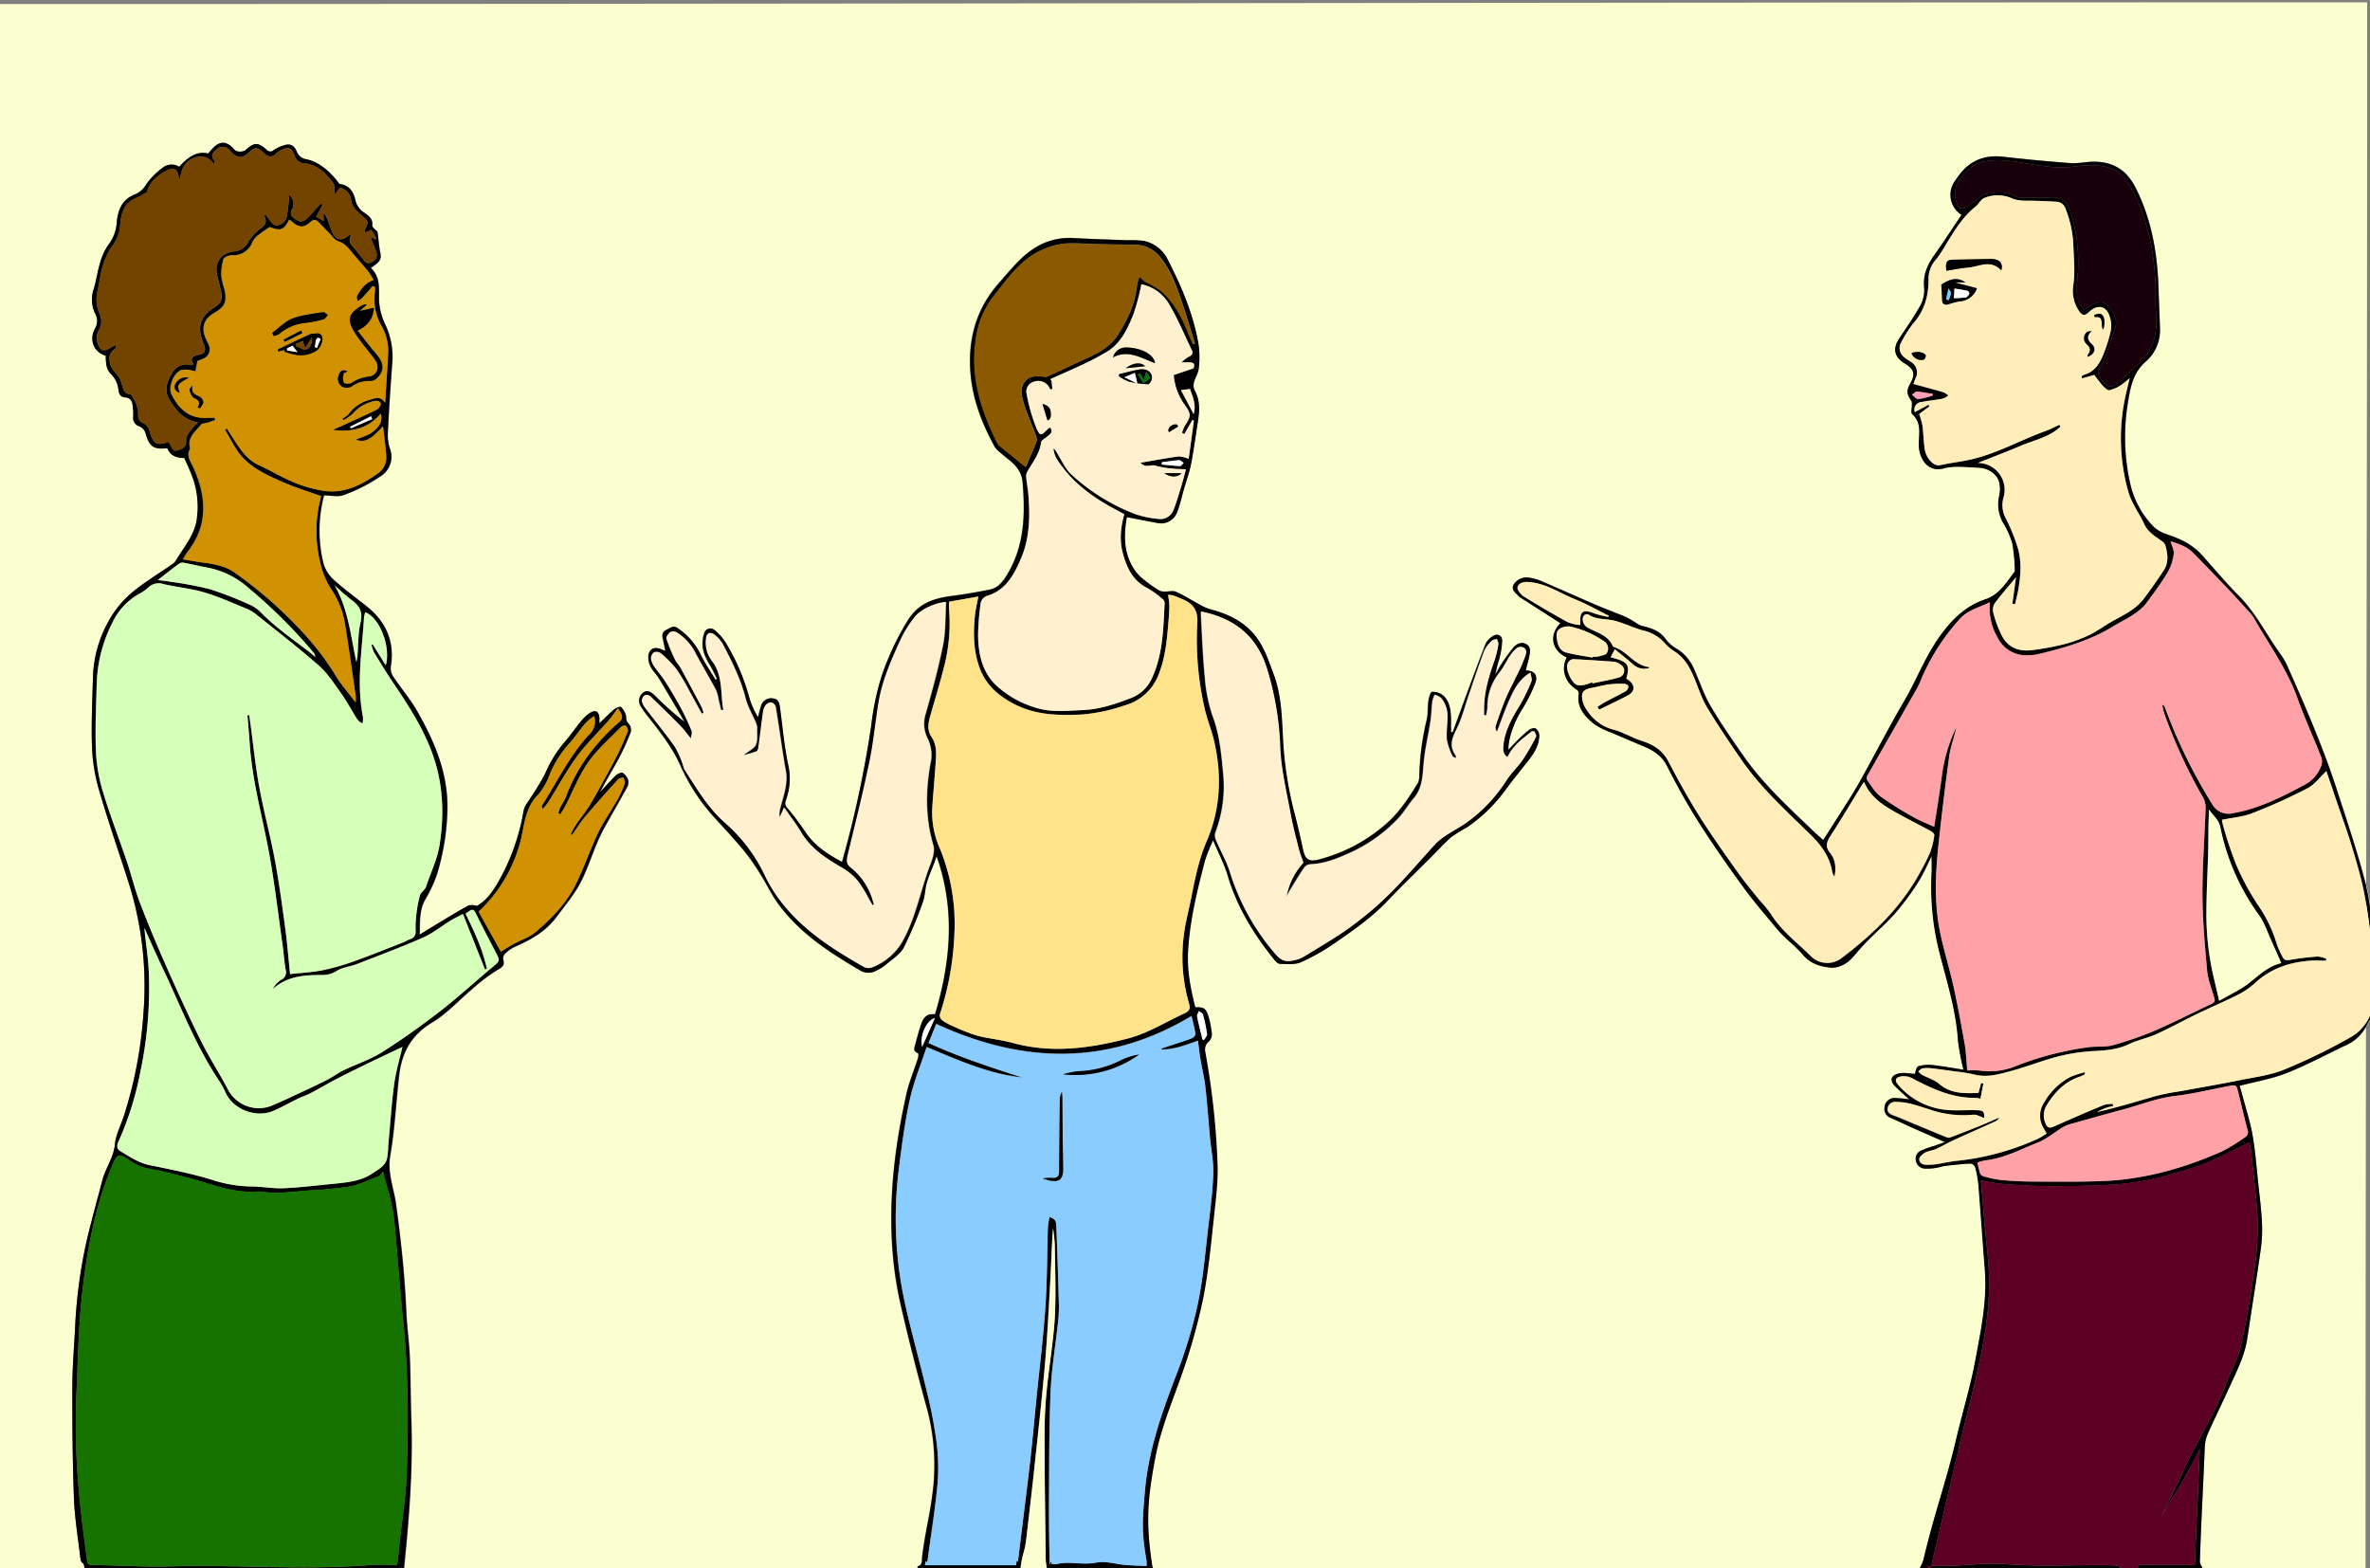 <svg id="Layer_1" data-name="Layer 1" xmlns="http://www.w3.org/2000/svg" viewBox="0 0 680 450"><rect x="0" y="0" width="680" height="450" fill="#808080" stroke="none"/><path d="M550.69,450.17H330.77a6.65,6.65,0,0,1-.34-1.13c-1.85-12.23-1.39-18.73.89-30.85,1.59-8.49,5-16.41,7.82-24.53a168.35,168.35,0,0,0,5.94-21.34c1.5-7.45,2.22-15.08,3-22.65.59-5.54,1.36-11.15,1.06-16.67a223.74,223.74,0,0,0-3.5-31.36,3.1,3.1,0,0,1,.69-2.57,3,3,0,0,0,1.14-3.16,25.51,25.51,0,0,0-.89-4.34c-.76-2.38-1.36-2.72-3.77-2.59-1.33-5.25-2.39-10.5-2.09-16,.49-8.93,2.62-17.54,4.86-26.13A50.71,50.71,0,0,1,348,241c1.55,3.69,3.24,6.9,4.25,10.31,2.68,9,7.51,16.8,13.33,24,.4.5,1,1.14,1.58,1.15,2,0,4.27.31,6-.45a59.38,59.38,0,0,0,9.78-5.54c5.34-3.67,10.66-7.38,15.17-12.15,4-4.21,8.17-8.22,12.26-12.32,2-2,3.81-4,5.89-5.85a37.49,37.49,0,0,1,4.48-2.79A45.7,45.7,0,0,0,432.31,226c1.84-2.44,3.75-4.82,5.65-7.21s3.58-4.76,3.6-7.9a2.57,2.57,0,0,0-1.05-1.91c-.42-.25-1.42.09-1.94.48a38.34,38.34,0,0,0-3.3,3c-.82.8-1.59,1.66-2.55,2.67-.18-3.18,1.81-8.35,3.73-11.33a46.54,46.54,0,0,0,3.85-7.54c1-2.48,0-3.85-2.62-3.92.33-1.32.72-2.63,1-4s.47-2.79-.86-3.55-2.76-.08-3.68,1a50.16,50.16,0,0,0-3.48,4.8c-.64.94-1.16,2-1.73,3a34,34,0,0,1,1.1-4.34,24.93,24.93,0,0,0,.88-5.33c0-1.73-1.44-2.35-2.84-1.31a5.49,5.49,0,0,0-1.9,2.12c-2,5.13-3.89,10.3-5.81,15.46q-1.83,5-3.65,9.95l-.48-.15c0-1.35,0-2.71,0-4.06-.08-2.38-.44-4.76-2.26-6.43a4.74,4.74,0,0,0-3.2-1c-.38,0-.84,1.65-1,2.58-.27,1.85-.07,3.79-.52,5.57a74.75,74.75,0,0,0-2.08,15.68,5,5,0,0,1-.41,2.3c-2.82,4.61-5.71,9-10.08,12.55a46.83,46.83,0,0,1-18.65,9.49c-2.6.61-3.64-.17-4.21-2.73-.78-3.56-1.56-7.12-2.5-10.64A106.47,106.47,0,0,1,368,211.37c-.32-6.05-.47-12.13-2.67-18-1.47-3.91-2.72-7.89-5.39-11.16-3.33-4.09-7.89-6.19-12.91-7.48a14.61,14.61,0,0,1-3.12-1.43c-2.2-1.18-4.31-2.52-6.57-3.55-.83-.37-2,0-3-.07a3.65,3.65,0,0,1-1.71-.23,40.24,40.24,0,0,1-4.31-3,13.88,13.88,0,0,1-2.83-2.9c-3.25-4.81-3.18-10.11-2.27-15.23,3,.57,5.79,1.15,8.61,1.65a4.92,4.92,0,0,0,5.82-3.07c.82-2,1.25-4.21,1.87-6.33.72-2.51,1.63-5,2.14-7.55.82-4.12,1.38-8.3,2-12.46.46-3,.6-5.87-1-8.64a3.4,3.4,0,0,1-.18-2.3c.36-1.38,1.26-2.68,1.38-4.06a26.57,26.57,0,0,0-.1-7c-1.49-8.49-4.82-16.35-8.74-24a9.86,9.86,0,0,0-6.86-5.47,30.62,30.62,0,0,0-4.9-.2c-5.17-.2-10.34-.36-15.51-.63-6.13-.31-11.08,2.17-15.29,6.36-2.05,2-3.92,4.28-5.84,6.46-7,7.84-9.24,17.15-8.1,27.32.8,7.09,3.45,13.66,6.89,19.89a7.1,7.1,0,0,0,1.65,1.63c2.68,2.4,5.92,4.05,6.29,8.52.76,9.27.53,18.22-4.49,26.45-1.18,2-2.56,3.74-4.89,4.22-3.61.73-7.24,1.36-10.89,1.83-5.17.67-9.59,2.05-12.67,7A78.49,78.49,0,0,0,253,193.82,75.75,75.75,0,0,0,250,208a311.16,311.16,0,0,1-8.48,39.34c-4.16-2.21-7.9-4.64-10.52-8.58a82.36,82.36,0,0,0-5.12-6.81,2,2,0,0,1-.52-2.23,18,18,0,0,0,.72-10.17c-1.16-5.37-1.62-10.9-2.36-16.37-.19-1.36-.42-2.64-2.17-2.78a3,3,0,0,0-3.32,2.34c-.34,1-.55,2.06-.81,3.09a22.79,22.79,0,0,1-2.59-5.86,61.13,61.13,0,0,0-6.57-15.34,15.43,15.43,0,0,0-3.31-3.81,1.82,1.82,0,0,0-3,1,9.07,9.07,0,0,0-.45,2.84c0,2.44,1.09,4.49,2.3,6.51.7,1.17,1.24,2.43,1.85,3.65l-.45.24c-1.42-2.39-3-4.69-4.24-7.19a19,19,0,0,0-6.64-7.62c-1.31-.88-2.11,0-3.09.45a1.82,1.82,0,0,0-1.21,2.17c.27,1.26.53,2.52.82,3.93l-1.37-.54c-1.79-.73-3.27-.06-3.51,1.85a5.89,5.89,0,0,0,.65,3.2c.56,1.16,1.6,2.08,2.27,3.19,2.07,3.4,4.07,6.84,6.09,10.27.47.79.9,1.59,1.35,2.39a86.4,86.4,0,0,1-8.25-7.29c-1.34-1.35-2.37-1.92-3.47-1.21a2.92,2.92,0,0,0-.89,3.92,32.43,32.43,0,0,0,2.6,3.59c3.32,4.27,6.64,8.52,8.85,13.52a56.21,56.21,0,0,0,10,15.17c2.8,3.06,5.62,6.09,8.26,9.28a62.94,62.94,0,0,1,4.65,6.66c1.77,2.79,3.17,5.83,5.1,8.48,6.21,8.54,14.9,14.12,23.83,19.34a4.61,4.61,0,0,0,3.42.31,13.21,13.21,0,0,0,4-2.41c1.74-1.43,3.85-2.8,4.83-4.69a115.62,115.62,0,0,0,5.41-12.88c.65-1.72.61-3.68,1.12-5.46s1.34-3.63,2-5.43c.3-.8.59-1.6.88-2.39,5.39,15.25,4.07,30.27-.46,45.4-2.33-.37-3.33,1-3.93,2.71-.64,1.88-1.17,3.81-1.68,5.74-.26,1-.86,2.12.74,2.69.15.05.13.92,0,1.35-1.13,3.53-2.59,7-3.38,10.56-1.28,5.83-2.37,11.72-3.12,17.63-1.8,14.34-1.7,28.67,1.56,42.82q3.28,14.22,7.15,28.31a62.69,62.69,0,0,1,2.17,23.81c-1,8.6-2.11,11.47-3.21,20.05-.13,1,.25,2.34-1.32,2.69a5.31,5.31,0,0,0,.1.78H115.29c.21-1.75.46,2.2.64.45,1.49-14.51,2.68-29,2.15-43.66-.21-5.92-.17-11.85-.43-17.77-.18-4.26-.8-8.5-1-12.76-.43-10.37-1.54-20.66-2.94-30.93-.62-4.65-2.54-9-1.66-14,1.33-7.65,1.65-15.48,2.58-23.22.78-6.39,3.53-11.4,9.43-14.91,4.19-2.5,7.58-6.33,11.39-9.49a51,51,0,0,1,7.59-5.74c1.53-.85,1.78-1.45,1.41-2.9a1.81,1.81,0,0,1,.44-1.51,10.22,10.22,0,0,1,2.73-2c4.57-2,8.9-4.38,12-8.48,2.33-3.14,4.9-6.17,6.76-9.57,2-3.61,3.22-7.62,4.84-11.43a48.67,48.67,0,0,1,2.18-4.62c2.14-3.88,4.37-7.7,6.5-11.58a3.16,3.16,0,0,0,.43-2.12,4.15,4.15,0,0,0-1.55-2.16c-.36-.23-1.45.24-1.92.69-1.62,1.56-3.12,3.25-4.66,4.89,1.7-3.32,3.64-6.46,5.38-9.7a69.75,69.75,0,0,0,3.45-7.57,2.57,2.57,0,0,0-.48-2.31,2.5,2.5,0,0,1-.8-2.13,5.37,5.37,0,0,0-1.5-2.79c-.18-.2-1.43.25-1.95.69-1.41,1.18-2.69,2.51-4.24,4,0-.67,0-1,0-1.35-.08-2.09-1.07-2.69-2.85-1.53a12.79,12.79,0,0,0-2.66,2.59c-1.45,1.75-2.7,3.68-4.21,5.37a34.88,34.88,0,0,0-5.77,9.22,65.81,65.81,0,0,1-4,6.7c-.81,1.35-2,2.67-2.26,4.15a62.19,62.19,0,0,1-6.63,19.26c-1.78,3.15-3.6,6.19-6.77,8a3.94,3.94,0,0,0-2.4-.13c-3.09,1.69-6.09,3.54-9.11,5.35-1.54.91-3.06,1.85-4.91,3,.09-3.69-.13-6.9,1.49-9.91a39.49,39.49,0,0,0,3.47-7.4,68.41,68.41,0,0,0,3-19.32c0-10.1-3.79-18.88-8.59-27.34-2-3.55-4.71-6.71-7-10.13a4.27,4.27,0,0,1-.67-2.77c1.18-7.25-1.38-12.94-7-17.4-3-2.4-6.18-4.65-9-7.23a10.49,10.49,0,0,1-3.23-4.69,39.5,39.5,0,0,1,.09-19.85c1.9,0,4,.55,5.71-.11a49.43,49.43,0,0,0,10.79-5.57,6.56,6.56,0,0,0,2.41-7.64,12.25,12.25,0,0,1-.63-4.54c.31-6.47.74-12.94,1.21-19.41a21.78,21.78,0,0,0-1.75-11.32,18.62,18.62,0,0,1-2-7.5c0-3.35.4-6.61-2.35-9.17,2.86-1.88,3.11-2.51,2.67-4.67-.38-1.83-.44-3.72-.75-5.56-.06-.36-.64-.62-.93-1s-.62-.65-.58-.92c.27-1.9-1-2.78-2.28-3.69a5.61,5.61,0,0,1-2.57-3.58c-.48-2.23-1.63-4.27-4.38-4.62-.32,0-.59-.59-.86-.93C94.33,49,91.61,46.53,88,45.71a3.5,3.5,0,0,1-2.83-2.31c-.9-2-2.1-2.34-4.19-1.51A9.67,9.67,0,0,0,78.65,43a1.44,1.44,0,0,1-2.19-.11c-2.52-2.2-3.55-2-6.07.24a3.26,3.26,0,0,1-2.44.23c-.52-.1-.92-.8-1.39-1.21-1.79-1.59-3.39-1.59-5.13.05-.61.57-1.14,1.23-1.68,1.83-2.92-.63-5.27.46-8.29,3.83a4.06,4.06,0,0,0-4.79.29A20.84,20.84,0,0,0,42,52.81a6.68,6.68,0,0,1-3.16,2.9c-3.72,1.34-5,4.3-5.35,7.82A11.71,11.71,0,0,1,31.27,70a16.52,16.52,0,0,0-2.5,5.35c-.77,2.47-1.08,5.09-1.84,7.56a9.35,9.35,0,0,0,.33,7,4.25,4.25,0,0,1,0,4.42c-1.76,3.28-.29,6.86,3.11,7.77a15.08,15.08,0,0,0,.18,2.69,5,5,0,0,0,1.1,2.38A7.3,7.3,0,0,1,34,111.92c.09,1.13.64,2,1.84,2.11A2.14,2.14,0,0,1,38,116a16.85,16.85,0,0,1,.33,3.54,2.52,2.52,0,0,0,1.62,2.73,3,3,0,0,1,2,2.31c1.09,3.63,2.4,4.46,6.17,4,.86,2.24,2.76,2.79,4.88,2.83.75,1.73,1.56,3.36,2.19,5.07a24.92,24.92,0,0,1,1.29,13.1c-.77,4.28-3.69,7.5-5.81,11.11a3.49,3.49,0,0,1-1,1.09c-4,2.81-8.31,5.32-12,8.5A28.71,28.71,0,0,0,31,178.5a34.66,34.66,0,0,0-4.32,15.16c-.2,6.94-.54,13.89-.3,20.82a51.22,51.22,0,0,0,2.07,12.4c2.61,9,5.69,17.76,8.52,26.64a98.29,98.29,0,0,1,4.16,37.27,122.54,122.54,0,0,1-5.68,29.59c-.87,2.65-2.25,5.23-2.5,7.93-.29,3.09-1.82,5.52-2.89,8.2a15.45,15.45,0,0,0-.58,1.61C28,344.05,26.29,350,24.88,355.94a143.14,143.14,0,0,0-3.35,25.34c-.3,5.63-.77,11.27-.78,16.9,0,10.54.07,21.08.46,31.61.22,5.61,1.13,11.21,1.79,16.8.37,3.1.87.49,1.31,3.58H-.37c0-153.91-.1-295.13-.1-449,232.57,0,447.08-.5,679.66-.5,0,153.92-.47,295.64-.47,449.55H632.09c-.32-.69-.93-1.38-.91-2.05.42-12.93.89-20.15,1.42-33.07a10.63,10.63,0,0,1,.91-3.8c2-4.41,4.11-8.75,6.11-13.15,2.07-4.56,4.42-9,5.17-14.06,1.24-8.28,2.57-16.54,3.75-24.82a40.82,40.82,0,0,0,.49-7.64c-.19-4.15-.7-8.28-1.14-12.41-.48-4.53-.82-9.09-1.61-13.57-.67-3.79-1.89-7.48-2.88-11.22-.26-1-.57-2-.8-2.84,4.59-1.2,9.15-2,13.35-3.61,5.76-2.27,11.25-5.22,16.85-7.9a12.11,12.11,0,0,0,5.77-4.95c1.83-3.25,3.78-6.35,3.52-10.3-.29-4.66-.31-9.34-.79-14-.6-5.76-1-11.61-2.47-17.19-2.28-8.93-5.25-17.68-8.08-26.46-3.9-12.11-8.93-23.78-14.09-35.39a21.27,21.27,0,0,0-2.12-3.9c-4.13-5.63-7.17-12-12.19-17.05-3.85-3.86-7.34-8.08-11-12.13a19.23,19.23,0,0,0-6.5-4.27c-2.38-1.1-5-1.4-7.1-3.57a25.69,25.69,0,0,1-6.68-13,60.23,60.23,0,0,1-.58-21.75c.75-4.6,1.35-9,5.31-12.5a11.8,11.8,0,0,0,4-9c-.1-4-.31-8-.43-12-.32-10-2-19.63-6.54-28.73-2.63-5.21-6.52-7.53-12.07-7.53-2.21,0-4.44.57-6.62.41q-9.68-.72-19.33-1.83c-5-.57-9.16.85-12.32,4.86-.6.76-1.17,1.55-1.7,2.36a6.78,6.78,0,0,0,2.08,9.44c-2.6,3.86-5.13,7.77-7.83,11.57-2,2.79-3.23,5.64-2.91,9.2a9.37,9.37,0,0,1-1,5.09c-1.85,3.38-4.12,6.54-6.23,9.77-1.82,2.81-1.28,5.19,1.58,6.94s3.23,3.11,1.54,6.11c-1,1.75-.84,2.92.44,4.63.23.31.13.89.15,1.34,0,.87-.33,2.14.11,2.53,2.59,2.32,2,5.26,1.89,8.13-.2,4.54,2.62,8.66,7,7.47,3.43-.93,6.77-.31,10.15-.23,2.69.06,5.32,1.81,5.93,4.16a9.29,9.29,0,0,1,0,3.86,10.7,10.7,0,0,0,1,7.6A24.25,24.25,0,0,1,577.5,156a52.83,52.83,0,0,1,.7,7.89c-2.35,3.14-4.45,6.7-8.36,8-6.07,2-10,6.15-13.62,11.29-4,5.73-6.36,12.2-9.87,18.13-4.56,7.72-8.61,15.74-13,23.55-2.33,4.1-5,8-7.48,12-.89,1.43-1.81,2.84-2.65,4.15-1-.88-1.86-1.61-2.67-2.39-7.11-6.83-14.43-13.47-20.13-21.59-3.32-4.75-6.65-9.52-9.57-14.52-1.94-3.31-3.14-7.05-4.72-10.58a12.78,12.78,0,0,0-4.75-5.69,10.27,10.27,0,0,1-3.15-2.57c-1.7-2.6-4.23-3.47-7-4.1a5.34,5.34,0,0,1-1.49-.7,28.89,28.89,0,0,0-3.06-1.81c-2.77-1.19-5.62-2.2-8.38-3.39-5.55-2.38-11-4.86-16.6-7.22a15.15,15.15,0,0,0-3.49-.81,4.47,4.47,0,0,0-3.93,2.24c-.51,1.43.62,2.17,1.41,3a3.12,3.12,0,0,0,.66.54l9.77,6.27c.55.35,1.1.72,1.68,1.1-3.37,3.41-2.48,7.8,1.82,9.83-1.72,3.42-.51,7.18,2.94,9.29a1.29,1.29,0,0,1,.54,1c-.7,4,1.68,6.61,4.42,8.82a21.55,21.55,0,0,0,5,2.47c3.07,1.35,6.17,2.65,9.26,3.95,2.78,1.17,5.12,2.67,6.6,5.56,2.7,5.26,5.51,10.49,8.68,15.48,4.15,6.53,8.56,12.9,13.11,19.16,3.13,4.33,6.66,8.37,10.07,12.5a42.15,42.15,0,0,0,3.14,3.13,45.55,45.55,0,0,1,3.92,3.81c2.15,2.68,5.09,3.55,8.25,3.84a6.91,6.91,0,0,0,3.39-.83c1.91-.93,3.12-2.62,4.51-4.22,3.23-3.73,7.1-6.89,10.39-10.57a72.94,72.94,0,0,0,6.64-9c1.48-2.3,2.54-4.87,3.83-7.4,0,1.72.07,3.31,0,4.89a76.67,76.67,0,0,0,2.28,22.86c2.12,8.31,4.76,16.53,5.3,25.21a70.06,70.06,0,0,0,1.57,8.34c-3.11-.49-5.88-1-8.67-1.32a10.07,10.07,0,0,0-4.28.32c-.63.23-.82,1.67-1,2.19-1.55-.06-3.22-.47-4.7-.1-2.29.56-2.56,2.07-.89,3.73,1.28,1.28,2.66,2.46,4,3.68a39.59,39.59,0,0,0-4.33-.4,2.84,2.84,0,0,0-2.76,2.58,2.71,2.71,0,0,0,1.79,3.14c2.28,1,4.53,2.08,6.81,3.1,2.78,1.24,5.57,2.45,8.72,3.83l-3,1.07a32.67,32.67,0,0,0-3.68,1.29,2.52,2.52,0,0,0-1.67,2.87,2.71,2.71,0,0,0,2.55,2.38,17.2,17.2,0,0,0,3.2-.2c.89-.12,1.76-.47,2.65-.57,2.43-.29,4.86-.56,7.3-.68a1.73,1.73,0,0,1,1.32,1.06,30.66,30.66,0,0,1,.94,5.2c.65,8.06,1.18,16.13,1.83,24.19.7,8.76-1.11,17.28-2.68,25.76-1.41,7.66-3.73,15.15-5.52,22.75-3.18,13.47-6.26,21.26-9.42,34.74A14.44,14.44,0,0,1,550.69,450.17Z" style="fill:#fbffd0"/><path d="M263.39,450.17a5.31,5.31,0,0,1-.1-.78c1.57-.35,1.19-1.68,1.32-2.69,1.1-8.58,2.24-11.45,3.21-20.05a62.69,62.69,0,0,0-2.17-23.81q-3.87-14.08-7.15-28.31c-3.26-14.15-3.36-28.48-1.56-42.82.75-5.91,1.84-11.8,3.12-17.63.79-3.59,2.25-7,3.38-10.56.13-.43.15-1.3,0-1.35-1.6-.57-1-1.71-.74-2.69.51-1.93,1-3.86,1.68-5.74.6-1.72,1.6-3.08,3.93-2.71,4.53-15.13,5.85-30.15.46-45.4-.29.79-.58,1.59-.88,2.39-.69,1.8-1.5,3.57-2,5.43s-.47,3.74-1.12,5.46a115.62,115.62,0,0,1-5.41,12.88c-1,1.89-3.09,3.26-4.83,4.69a13.21,13.21,0,0,1-4,2.41,4.61,4.61,0,0,1-3.42-.31c-8.93-5.22-17.62-10.8-23.83-19.34-1.93-2.65-3.33-5.69-5.1-8.48a62.94,62.94,0,0,0-4.65-6.66c-2.64-3.19-5.46-6.22-8.26-9.28a56.21,56.21,0,0,1-10-15.17c-2.21-5-5.53-9.25-8.85-13.52a32.43,32.43,0,0,1-2.6-3.59,2.92,2.92,0,0,1,.89-3.92c1.1-.71,2.13-.14,3.47,1.21a86.4,86.4,0,0,0,8.25,7.29c-.45-.8-.88-1.6-1.35-2.39-2-3.43-4-6.87-6.09-10.27-.67-1.11-1.71-2-2.27-3.19a5.89,5.89,0,0,1-.65-3.2c.24-1.91,1.72-2.58,3.51-1.85l1.37.54c-.29-1.41-.55-2.67-.82-3.93a1.82,1.82,0,0,1,1.21-2.17c1-.48,1.78-1.33,3.09-.45a19,19,0,0,1,6.64,7.62c1.21,2.5,2.82,4.8,4.24,7.19l.45-.24c-.61-1.22-1.15-2.48-1.85-3.65-1.21-2-2.34-4.07-2.3-6.51a9.07,9.07,0,0,1,.45-2.84,1.82,1.82,0,0,1,3-1,15.43,15.43,0,0,1,3.31,3.81,61.13,61.13,0,0,1,6.57,15.34,22.79,22.79,0,0,0,2.59,5.86c.26-1,.47-2.08.81-3.09a3,3,0,0,1,3.32-2.34c1.75.14,2,1.42,2.17,2.78.74,5.47,1.2,11,2.36,16.37a18,18,0,0,1-.72,10.17,2,2,0,0,0,.52,2.23,82.36,82.36,0,0,1,5.12,6.81c2.62,3.94,6.36,6.37,10.52,8.58A311.16,311.16,0,0,0,250,208a75.75,75.75,0,0,1,3-14.15A78.49,78.49,0,0,1,260.52,178c3.08-4.94,7.5-6.32,12.67-7,3.65-.47,7.28-1.1,10.89-1.83,2.33-.48,3.71-2.27,4.89-4.22,5-8.23,5.25-17.18,4.49-26.45-.37-4.47-3.61-6.12-6.29-8.52a7.1,7.1,0,0,1-1.65-1.63c-3.44-6.23-6.09-12.8-6.89-19.89-1.14-10.17,1.15-19.48,8.1-27.32,1.92-2.18,3.79-4.41,5.84-6.46,4.21-4.19,9.16-6.67,15.29-6.36,5.17.27,10.34.43,15.51.63a30.62,30.62,0,0,1,4.9.2,9.86,9.86,0,0,1,6.86,5.47c3.92,7.62,7.25,15.48,8.74,24a26.57,26.57,0,0,1,.1,7c-.12,1.38-1,2.68-1.38,4.06a3.4,3.4,0,0,0,.18,2.3c1.57,2.77,1.43,5.68,1,8.64-.66,4.16-1.22,8.34-2,12.46-.51,2.56-1.42,5-2.14,7.55-.62,2.12-1.05,4.3-1.87,6.33a4.92,4.92,0,0,1-5.82,3.07c-2.82-.5-5.63-1.08-8.61-1.65-.91,5.12-1,10.42,2.27,15.23a13.88,13.88,0,0,0,2.83,2.9,40.24,40.24,0,0,0,4.31,3,3.65,3.65,0,0,0,1.71.23c1,0,2.15-.3,3,.07,2.26,1,4.37,2.37,6.57,3.55a14.61,14.61,0,0,0,3.12,1.43c5,1.29,9.58,3.39,12.91,7.48,2.67,3.27,3.92,7.25,5.39,11.16,2.2,5.85,2.35,11.93,2.67,18a106.47,106.47,0,0,0,3.32,21.89c.94,3.52,1.72,7.08,2.5,10.64.57,2.56,1.61,3.34,4.21,2.73a46.83,46.83,0,0,0,18.65-9.49c4.37-3.5,7.26-7.94,10.08-12.55a5,5,0,0,0,.41-2.3,74.75,74.75,0,0,1,2.08-15.68c.45-1.78.25-3.72.52-5.57.13-.93.59-2.56,1-2.58a4.74,4.74,0,0,1,3.2,1c1.82,1.67,2.18,4,2.26,6.43,0,1.35,0,2.71,0,4.06l.48.15q1.83-5,3.65-9.95c1.92-5.16,3.8-10.33,5.81-15.46a5.49,5.49,0,0,1,1.9-2.12c1.4-1,2.87-.42,2.84,1.31a24.93,24.93,0,0,1-.88,5.33,34,34,0,0,0-1.1,4.34c.57-1,1.09-2,1.73-3a50.16,50.16,0,0,1,3.48-4.8c.92-1.06,2.32-1.77,3.68-1s1.14,2.24.86,3.55-.67,2.65-1,4c2.58.07,3.64,1.44,2.62,3.92a46.54,46.54,0,0,1-3.85,7.54c-1.92,3-3.91,8.15-3.73,11.33,1-1,1.73-1.87,2.55-2.67a38.34,38.34,0,0,1,3.3-3c.52-.39,1.52-.73,1.94-.48a2.57,2.57,0,0,1,1.05,1.91c0,3.14-1.75,5.56-3.6,7.9s-3.81,4.77-5.65,7.21a45.7,45.7,0,0,1-11.6,11.44,37.49,37.49,0,0,0-4.48,2.79c-2.08,1.81-3.93,3.89-5.89,5.85-4.09,4.1-8.29,8.11-12.26,12.32-4.51,4.77-9.83,8.48-15.17,12.15a59.38,59.38,0,0,1-9.78,5.54c-1.75.76-4,.46-6,.45-.54,0-1.18-.65-1.58-1.15-5.82-7.25-10.65-15-13.33-24-1-3.41-2.7-6.62-4.25-10.31a50.71,50.71,0,0,0-2.33,5.82c-2.24,8.59-4.37,17.2-4.86,26.13-.3,5.5.76,10.75,2.09,16,2.41-.13,3,.21,3.77,2.59a25.51,25.51,0,0,1,.89,4.34,3,3,0,0,1-1.14,3.16,3.1,3.1,0,0,0-.69,2.57,223.74,223.74,0,0,1,3.5,31.36c.3,5.52-.47,11.13-1.06,16.67-.82,7.57-1.54,15.2-3,22.65a168.35,168.35,0,0,1-5.94,21.34c-2.8,8.12-6.23,16-7.82,24.53-2.28,12.12-2.74,18.62-.89,30.85a6.65,6.65,0,0,0,.34,1.13H300.32c-.11-1-.33-2-.34-3-.13-13.73-.29-21.75-.32-35.48,0-4.15.19-8.32.59-12.45.69-7.07,1.93-14.1,2.35-21.19.41-6.92.11-13.89,0-20.84a45.41,45.41,0,0,0-.51-4.77c-.39,5.32-.52,10.59-.82,15.85-.45,8-.85,15.92-1.56,23.85-.93,10.49-2.12,20.95-3.23,31.42-.62,5.82-1.31,11.64-2,17.46-.57,5-1.16,4.23-1.74,9.19Zm37.75-101c1.62.69,1.87,1,1.93,2.67.28,7.57.54,15.14.74,22.71a37.19,37.19,0,0,1-.28,4.94c-.7,6.56-1.82,13.1-2.1,19.68-.45,10.58-.39,21.18-.47,31.78,0,5.75.06,11.5.18,17.25.05,2.07.38-1.57.58.52a5.36,5.36,0,0,0,1.35.05c3.76-1,7.57.33,11.44-.45,2.66-.55,5.62.45,8.45.68,2,.16,4,.2,6,.3a14,14,0,0,0,0-1.5c-1.48-8.56-1.2-11.47-.47-20,1-11.63,4.85-22.52,9-33.35A133.68,133.68,0,0,0,343.68,374c1.58-7.55,2.18-15.3,3.1-23,.58-4.86,1.19-9.74,1.33-14.62.09-3.29-.63-6.61-.94-9.92-.45-4.87-.78-9.76-1.33-14.62-.31-2.74-1-5.43-1.44-8.16-.27-1.65-.45-3.32-.7-5.16-3.64,1.33-7,2.62-10.65,2.53a1.57,1.57,0,0,1,.86-.53c2.69-.89,5.4-1.74,8.07-2.71.45-.16,1.08-.87,1-1.24-.22-1.61-.67-3.19-1.12-5.13-24.09,14.5-48.52,13.65-73.24,2.29l-2.23,5.45c8.83,4,17.87,7,26.93,9.9-9.72-1-18.48-5-27.46-8.74-1.65,5-3.71,10-4.84,15.11-1.45,6.59-2.31,13.33-3.15,20a113.25,113.25,0,0,0,1.95,39.23c1.85,8.21,4.15,16.32,6.09,24.52a129.42,129.42,0,0,1,2.72,14,57.27,57.27,0,0,1,.37,12.27c-.65,7.25-1.86,14.45-2.8,21.67-.32,2.46-.55-.76-.83,1.86h26.17c.23-2.75.36.4.66-2.13,1.08-9.09,2.27-18.18,3.32-27.28.73-6.39,1.29-12.8,1.93-19.2.86-8.55,1.92-17.09,2.5-25.65.51-7.55.46-15.14.7-22.7A23.54,23.54,0,0,1,301.14,349.15ZM272.3,172.64c0,.82-.05,1.5,0,2.17a49.59,49.59,0,0,1-1.5,16.77c-1.18,4.69-2.61,9.31-3.94,14-.56,2-.86,4,.35,5.78,1.59,2.32,1.45,4.85,1.26,7.41-.31,4.42-.72,8.84-1,13.26a25.46,25.46,0,0,0,2.28,11.62,57.17,57.17,0,0,1,4.07,24.59,83.77,83.77,0,0,1-4,22.3,1.78,1.78,0,0,0,.57,2.23,14.06,14.06,0,0,0,2.5,1.43c1.55.72,3.11,1.4,4.71,2a28.8,28.8,0,0,0,4.05,1.27c3,.64,6.09,1,9,1.78,11.18,3.09,22.25,1.49,33.07-1.31,5.68-1.48,10.88-4.81,16.31-7.27,1.3-.59,1.52-1.42,1.13-2.74a48.13,48.13,0,0,1-1.51-19.46c.42-3.55,1.37-7,2.07-10.54,1.12-5.63,2.2-11.24,4.51-16.59,3.9-9,4.36-18.44,2.29-28-.79-3.6-2.31-7-3-10.64a87.2,87.2,0,0,1-2-23.77c.27-3.73-1.13-5.78-4.33-7.05-.9-.36-1.78-.78-2.7-1.07a5.13,5.13,0,0,0-1.35-.11,25.18,25.18,0,0,1,.37,3.14c0,1.65-.15,3.3-.29,4.94-.42,4.87-.84,9.67-2.64,14.36a14.57,14.57,0,0,1-9.93,9.27A49.47,49.47,0,0,1,310.18,205c-6.8.3-13.34.14-19.53-3.2-4.38-2.36-7.81-5.39-9.57-10.17s-1.86-9.81-1.38-14.83c.18-1.87.65-3.72,1-5.66Zm68-38c-1.61-.08-3.06-.08-4.49-.24a23.64,23.64,0,0,1-4.35-.8c-1.25-.4-2.8.87-4.2-.82,3.89-.66,7.39-1.33,10.91-1.81a9,9,0,0,1,2.88.69c.48-3.49,1-7.26,1.51-11l-.45-.11-2.3,4-.66-.37a10.65,10.65,0,0,1,.74-1.88c2-3.11,1.94-3.39-.21-6.48a16.84,16.84,0,0,1-2.92-8.2l5.7-1.93c.48-1.63.11-1.86-3.46-1.67a8.12,8.12,0,0,1,2.18-1.68c1-.43,1.19-1,.78-1.89-2.17-4.5-4.09-9.15-6.65-13.42a12,12,0,0,0-7.85-5.46,67.85,67.85,0,0,1-2.28,8.61c-1.67,4.17-3.58,8.34-7.69,10.8-2,1.2-4.06,2.29-6.16,3.29-3.31,1.58-6.68,3-10,4.53l.33.42.27,2.39-.55.16-.27-.43a3.59,3.59,0,0,0-4.44-1.82,2.93,2.93,0,0,0-2.11,3.63,50.2,50.2,0,0,0,2.74,9.6c1.06,2.5,1.41,2.35,3.36.29a2.58,2.58,0,0,1,.65-.34c.93,1.37-.12,1.93-.9,2.6-.61.53-1.66,1-1.73,1.63-.37,3.17-2.28,5.54-3.8,8.13a3.12,3.12,0,0,0-.49,1.68c.15,1.81.53,3.61.66,5.42.47,6.18.36,12.32-2.15,18.14-2,4.53-4.25,8.9-9.41,10.58a2.84,2.84,0,0,0-2.21,2.66,75.15,75.15,0,0,0-.68,8.83c.12,5.71,1.33,11.12,6,15a29,29,0,0,0,12,6.09c3.95.91,8,.46,12,.29,4.85-.2,9.28-1.69,13.67-3.38a10.72,10.72,0,0,0,6.13-5.59c3.27-6.93,3.33-14.33,3.73-21.7a1.4,1.4,0,0,0-.38-1,28.23,28.23,0,0,0-4.53-3.31c-4.24-2.13-6-5.86-7.11-10.12-1-3.75-.53-7.42.43-11.1-2.19-1.21-4.34-2.28-6.35-3.55a49,49,0,0,1-5.81-4.16,33.34,33.34,0,0,1-5-5.1c-1.37-1.81-3-3.59-3.15-6.09a4,4,0,0,1,1,1.28c1.3,2,2.29,4.45,4,6.09a57.14,57.14,0,0,0,18.27,11.46,27.24,27.24,0,0,0,6.75,1.44,4,4,0,0,0,4.41-2.53c.88-2.2,1.53-4.49,2.22-6.76C339.43,137.9,339.85,136.21,340.27,134.66Zm-132.74,69-.56.14c-.24-1-.48-2-.73-3a11.62,11.62,0,0,0-.72-2.74c-1.88-3.51-3.92-6.93-5.8-10.44a15.18,15.18,0,0,0-5.36-6.06,2.15,2.15,0,0,0-1.91-.16c-.59.41-1.31,1.44-1.15,1.94a48.29,48.29,0,0,0,2.5,6.06c.35.76,1,1.36,1.45,2.1q3.1,5.69,6.13,11.42a9.67,9.67,0,0,1,.56,1.7l-.52.2c-1.14-2.08-2.25-4.17-3.41-6.24a59.43,59.43,0,0,0-3.8-6.46,30.43,30.43,0,0,0-4.53-4.62,2.08,2.08,0,0,0-2-.25,2.32,2.32,0,0,0-.8,1.87,5.32,5.32,0,0,0,1,2.28c1,1.46,2.18,2.78,3.12,4.27,1.63,2.6,3.2,5.25,4.66,7.94a66.33,66.33,0,0,1,2.86,6.17c.22.54-.1,1.3-.2,2.2-1.17-1.43-1.93-2.54-2.86-3.49q-4.32-4.38-8.77-8.63a1.75,1.75,0,0,0-1.61-.32,2.1,2.1,0,0,0-.84,1.67,5.46,5.46,0,0,0,1.16,2.22c2.75,3.63,5.65,7.15,8.28,10.86a26.61,26.61,0,0,1,2.29,5.09,10.13,10.13,0,0,0,.48,1.44c3.47,5.41,6.69,10.94,11.62,15.31a46.08,46.08,0,0,1,11.47,15.15,41.64,41.64,0,0,0,5.51,8.6c6.22,7.64,14.44,12.8,22.88,17.6a2.87,2.87,0,0,0,2.22.19,17.16,17.16,0,0,0,8.71-7.26c4-7,5.3-15,8.17-22.43.65-1.68,1.3-3.8.83-5.38-2.29-7.74-2.25-15.48-.86-23.32a10.9,10.9,0,0,0-.76-7.31,9.34,9.34,0,0,1-.58-7.1c1.84-6.57,3.66-13.16,5-19.85.78-4,.6-8.11.86-12.23-3.15.18-7.44,2.19-9,4.32a33.86,33.86,0,0,0-3.76,5.88c-2.81,6.1-5.59,12.23-6.65,18.94-.9,5.61-1.43,11.3-2.59,16.85-1.87,9-4.09,17.85-6.25,26.75-.36,1.47-.43,2.48,1,3.52a18.61,18.61,0,0,1,5.8,8.11c.32.78.51,1.63.76,2.45l-.4.16-1-1.69a36.8,36.8,0,0,0-3.09-5.1,16.8,16.8,0,0,0-4.42-3.82c-4.68-2.7-9.16-5.52-12-10.33-1.41-2.39-3.13-4.59-4.86-7.09l-1.28,2.84a5.92,5.92,0,0,1,.18-2.7c.89-3.52,2.26-7,1.57-10.71-.38-2-.67-4-1-6-.62-4.1-1.2-8.2-1.89-12.29a1.87,1.87,0,0,0-1.1-1.25,2,2,0,0,0-1.63.59,4,4,0,0,0-.88,2c-.49,3.37-.87,6.77-1.33,10.15-.06.44-.23,1.12-.53,1.24-1.2.48-2.47.79-3.71,1.15,1.16-1.14,2.87-1.77,3.44-2.94.66-1.38.32-3.24.41-4.89a1.29,1.29,0,0,0,0-.34,9,9,0,0,0-.38-1.25c-1-2.3-2.31-4.5-2.92-6.89-1.42-5.58-4-10.66-6.61-15.7a9.8,9.8,0,0,0-2.37-2.62,1.86,1.86,0,0,0-1.62-.39,2.17,2.17,0,0,0-.75,1.54,8.59,8.59,0,0,0,1.61,6.32C207.54,193.77,206.65,198.9,207.53,203.67Zm210.17,13.9c-.52-.35-1-.49-1.12-.78a17.68,17.68,0,0,1-1.57-4.53c-.21-2.08.17-4.21.16-6.31a8.13,8.13,0,0,0-1.8-5.73,5.9,5.9,0,0,0-1.84-.93,8.65,8.65,0,0,0-.68,1.9c-.23,1.91-.25,3.84-.54,5.73-.59,3.87-1.52,7.69-1.91,11.58-.37,3.72-.25,7.46-2.91,10.55-1.73,2-3,4.42-4.93,6.25a44.34,44.34,0,0,1-12.1,8.77c-4.06,1.87-8,3.67-12.58,3.87a2.43,2.43,0,0,0-1.72.86c-1.41,2-2.69,4.19-4,6.31-.41.67-.77,1.37-1.15,2.05a19.46,19.46,0,0,1,4.85-9.67c-.48-1.4-1-2.54-1.27-3.74-.87-3.47-1.81-6.94-2.45-10.45-1.13-6.21-2.65-12.42-2.94-18.67a86.24,86.24,0,0,0-4-23.44c-3.05-9.13-9.52-13.9-18.66-15.76a3.9,3.9,0,0,0-.11.74c.35,6,.53,12,1.13,17.89a44.46,44.46,0,0,0,2.24,11.34c2,5.27,2.51,10.73,3,16.18a37.27,37.27,0,0,1-2.22,17.31,3.21,3.21,0,0,0,.22,2.2c1.31,3.09,3.08,6,4,9.22a65.73,65.73,0,0,0,12.37,22.63c2.35,2.87,3.51,3.33,7,2.3a8.48,8.48,0,0,0,2-.92c3.44-2.1,6.91-4.17,10.29-6.37a97.74,97.74,0,0,0,17.94-15.42c3.15-3.35,6.12-6.87,9.25-10.24a18.2,18.2,0,0,1,3.32-2.66c1.84-1.23,3.84-2.22,5.63-3.51a44.07,44.07,0,0,0,11.44-12.05c1.33-2.09,3.23-3.81,4.64-5.86a68.15,68.15,0,0,0,3.91-6.73c.18-.34-.2-1-.45-1.51-.07-.14-.69-.17-.87,0-2.59,2.07-5.35,4-6.86,7.33-1.21-.77-1.31-1.95-1.2-3.19.36-4.34,2.46-8,4.67-11.58a52.11,52.11,0,0,0,3.4-7c.24-.57-.15-1.42-.3-2.5-3.35,2-4.74,5-6.05,7.88s-2.37,6.06-3.55,9.1a1.9,1.9,0,0,1-.36-1.72c.85-2.53,1.74-5.06,2.75-7.53.76-1.88,1.74-3.67,2.61-5.51s1.92-3.73,2.63-5.68c.43-1.19,1.43-3-.05-3.72s-2.72.85-3.58,2c-1.21,1.64-2,3.59-3.28,5.18a15.61,15.61,0,0,0-3.45,10,15.07,15.07,0,0,1-.38,2.28l-.59-.07c0-.65,0-1.3,0-1.95,0-4.8,1.39-9.3,3-13.77a28,28,0,0,0,1.1-4.62c.08-.47-.28-1-.44-1.54-.51.2-1.18.25-1.51.61a9.32,9.32,0,0,0-2.1,2.82c-1.57,4.2-3,8.47-4.44,12.72-1.15,3.32-2,6.82-3.58,9.92-1.36,2.63-2,4.86-.17,7.38C417.77,216.84,417.7,217.05,417.7,217.57ZM326.94,79.4a19.69,19.69,0,0,0,1.72,1.41,29.08,29.08,0,0,1,4.52,2.61c3.53,3.1,5.78,7.12,7.53,11.44.53,1.31,1.12,2.59,1.69,3.88l.49-.19c-1.41-4.49-2.7-9-4.27-13.47-1.44-4.07-3-8.13-5.85-11.51a9.41,9.41,0,0,0-7.83-3.4c-3.34,0-6.68-.1-10-.17-3.13-.07-6.27-.36-9.38-.15a20.38,20.38,0,0,0-6,1.59c-6.62,2.7-10.44,8.56-14.65,13.8a25.72,25.72,0,0,0-5,13.1c-1.31,10.32,1.81,19.68,6.3,28.73a3.34,3.34,0,0,0,.87,1c2.33,1.9,4.68,3.78,7.28,5.88,1.05-2.44,2.13-4.85,3.11-7.31a2.49,2.49,0,0,0-.17-1.57c-1.31-3.61-3-7.13-3.91-10.84-.84-3.27.54-7,5.76-6.23a2.85,2.85,0,0,0,1.45,0c3.67-1.67,7.28-3.45,11-5.1s7.15-3.5,9.3-7c2.56-4.11,4.76-8.42,5.26-13.39A17.38,17.38,0,0,1,326.94,79.4ZM345,298.2l.44.21c.31-.58,1-1.21.89-1.74a43.37,43.37,0,0,0-1.18-5.61c-.11-.4-.76-.65-1.17-1-.18.52-.6,1.09-.51,1.56C343.9,293.84,344.48,296,345,298.2Zm-2.52-179.38c.79-2.5-.16-4.81-1.06-7.21l-2.58.32ZM264.6,300.33c1.16-2.64,2.33-5.27,3.63-8.21C265.85,292.61,263.74,297.42,264.6,300.33Zm68.76-167.7,0,.65c1.76.16,3.52.38,5.28.45.32,0,.67-.59,1-.91-.41-.28-.84-.82-1.23-.8C336.71,132.13,335,132.41,333.36,132.63Z"/><path d="M550.69,450.17a14.44,14.44,0,0,0,1.16-2.62c3.16-13.48,6.24-21.27,9.42-34.74,1.79-7.6,4.11-15.09,5.52-22.75,1.57-8.48,3.38-17,2.68-25.76-.65-8.06-1.18-16.13-1.83-24.19a30.66,30.66,0,0,0-.94-5.2,1.73,1.73,0,0,0-1.32-1.06c-2.44.12-4.87.39-7.3.68-.89.1-1.76.45-2.65.57a17.2,17.2,0,0,1-3.2.2,2.71,2.71,0,0,1-2.55-2.38,2.52,2.52,0,0,1,1.67-2.87,32.67,32.67,0,0,1,3.68-1.29l3-1.07c-3.15-1.38-5.94-2.59-8.72-3.83-2.28-1-4.53-2.09-6.81-3.1a2.71,2.71,0,0,1-1.79-3.14,2.84,2.84,0,0,1,2.76-2.58,39.59,39.59,0,0,1,4.33.4c-1.34-1.22-2.72-2.4-4-3.68-1.67-1.66-1.4-3.17.89-3.73,1.48-.37,3.15,0,4.7.1.22-.52.41-2,1-2.19a10.07,10.07,0,0,1,4.28-.32c2.79.3,5.56.83,8.67,1.32a70.06,70.06,0,0,1-1.57-8.34c-.54-8.68-3.18-16.9-5.3-25.21a76.67,76.67,0,0,1-2.28-22.86c.08-1.58,0-3.17,0-4.89-1.29,2.53-2.35,5.1-3.83,7.4a72.94,72.94,0,0,1-6.64,9c-3.29,3.68-7.16,6.84-10.39,10.57-1.39,1.6-2.6,3.29-4.51,4.22a6.91,6.91,0,0,1-3.39.83c-3.16-.29-6.1-1.16-8.25-3.84a45.55,45.55,0,0,0-3.92-3.81,42.15,42.15,0,0,1-3.14-3.13c-3.41-4.13-6.94-8.17-10.07-12.5-4.55-6.26-9-12.63-13.11-19.16-3.17-5-6-10.22-8.68-15.48-1.48-2.89-3.82-4.39-6.6-5.56-3.09-1.3-6.19-2.6-9.26-3.95a21.55,21.55,0,0,1-5-2.47c-2.74-2.21-5.12-4.78-4.42-8.82a1.29,1.29,0,0,0-.54-1c-3.45-2.11-4.66-5.87-2.94-9.29-4.3-2-5.19-6.42-1.82-9.83-.58-.38-1.13-.75-1.68-1.1l-9.77-6.27a3.12,3.12,0,0,1-.66-.54c-.79-.86-1.92-1.6-1.41-3a4.47,4.47,0,0,1,3.93-2.24,15.15,15.15,0,0,1,3.49.81c5.55,2.36,11.05,4.84,16.6,7.22,2.76,1.19,5.61,2.2,8.38,3.39a28.89,28.89,0,0,1,3.06,1.81,5.34,5.34,0,0,0,1.49.7c2.76.63,5.29,1.5,7,4.1a10.27,10.27,0,0,0,3.15,2.57,12.78,12.78,0,0,1,4.75,5.69c1.58,3.53,2.78,7.27,4.72,10.58,2.92,5,6.25,9.77,9.57,14.52,5.7,8.12,13,14.76,20.13,21.59.81.78,1.68,1.51,2.67,2.39.84-1.31,1.76-2.72,2.65-4.15,2.51-4,5.15-7.92,7.48-12,4.42-7.81,8.47-15.83,13-23.55,3.51-5.93,5.9-12.4,9.87-18.13,3.58-5.14,7.55-9.25,13.62-11.29,3.91-1.32,6-4.88,8.36-8a52.83,52.83,0,0,0-.7-7.89,24.25,24.25,0,0,0-2.77-6.21,10.7,10.7,0,0,1-1-7.6,9.29,9.29,0,0,0,0-3.86c-.61-2.35-3.24-4.1-5.93-4.16-3.38-.08-6.72-.7-10.15.23-4.4,1.19-7.22-2.93-7-7.47.13-2.87.7-5.81-1.89-8.13-.44-.39-.08-1.66-.11-2.53,0-.45.08-1-.15-1.34-1.28-1.71-1.43-2.88-.44-4.63,1.69-3,1.35-4.34-1.54-6.11s-3.4-4.13-1.58-6.94c2.11-3.23,4.38-6.39,6.23-9.77a9.37,9.37,0,0,0,1-5.09c-.32-3.56.93-6.41,2.91-9.2,2.7-3.8,5.23-7.71,7.83-11.57a6.78,6.78,0,0,1-2.08-9.44c.53-.81,1.1-1.6,1.7-2.36,3.16-4,7.29-5.43,12.32-4.86q9.65,1.09,19.33,1.83c2.18.16,4.41-.41,6.62-.41,5.55,0,9.44,2.32,12.07,7.53,4.59,9.1,6.22,18.73,6.54,28.73.12,4,.33,8,.43,12a11.8,11.8,0,0,1-4,9c-4,3.48-4.56,7.9-5.31,12.5a60.23,60.23,0,0,0,.58,21.75,25.69,25.69,0,0,0,6.68,13c2.08,2.17,4.72,2.47,7.1,3.57a19.23,19.23,0,0,1,6.5,4.27c3.67,4,7.16,8.27,11,12.13,5,5,8.06,11.42,12.19,17.05a21.27,21.27,0,0,1,2.12,3.9c5.16,11.61,10.19,23.28,14.09,35.39,2.83,8.78,5.8,17.53,8.08,26.46,1.43,5.58,1.87,11.43,2.47,17.19.48,4.64.5,9.32.79,14,.26,4-1.69,7.05-3.52,10.3A12.11,12.11,0,0,1,672.8,300c-5.6,2.68-11.09,5.63-16.85,7.9-4.2,1.66-8.76,2.41-13.35,3.61.23.82.54,1.82.8,2.84,1,3.74,2.21,7.43,2.88,11.22.79,4.48,1.13,9,1.61,13.57.44,4.13,1,8.26,1.14,12.41a40.82,40.82,0,0,1-.49,7.64c-1.18,8.28-2.51,16.54-3.75,24.82-.75,5-3.1,9.5-5.17,14.06-2,4.4-4.14,8.74-6.11,13.15a10.63,10.63,0,0,0-.91,3.8c-.53,12.92-1,20.14-1.42,33.07,0,.67.59,1.36.91,2.05Zm13.75-143a22.61,22.61,0,0,1,3.42,0A19.68,19.68,0,0,0,578.07,306a89.72,89.72,0,0,1,21.39-5.56c2.25-.25,4.63.05,6.77-.54a94.67,94.67,0,0,0,12.07-4.2c5.53-2.38,10.88-5.15,16.33-7.7.89-.42.93-.9.69-1.75-.76-2.61-1.81-5.21-2.05-7.88-.66-7.31-1.3-14.65-1.33-22,0-8.19.64-16.38.91-24.58a6.32,6.32,0,0,0-.85-3.18,148.58,148.58,0,0,1-11-23.85,25.25,25.25,0,0,1-.61-2.57,1.43,1.43,0,0,1,.83.91,150.56,150.56,0,0,0,13.38,27.42,5.39,5.39,0,0,0,6.19,2.79c7.29-1.3,13.79-4.61,20.23-8a10.16,10.16,0,0,0,4.92-5.46,3.89,3.89,0,0,0,.13-2.51c-2.24-5.67-4.81-11.21-6.86-17-3-8.42-8.28-15.55-12.62-23.22a9,9,0,0,0-1.16-1.47c-2-2.23-4-4.47-6.12-6.66-3.34-3.5-6.7-7-10.09-10.43-1.79-1.82-4.14-2.59-6.44-3.29.36,1.31,1.07,2.55.9,3.67a14.3,14.3,0,0,1-1.76,5.26c-1.78,3-3.85,5.77-5.92,8.57-2.42,3.27-6.17,4.74-9.51,6.79-6.74,4.16-14.19,6.3-21.79,8.1A13,13,0,0,1,582,188a9.17,9.17,0,0,1-8.89-5.25,16.38,16.38,0,0,1-2.09-10c-3.08,1.55-6.34,2.24-8.6,4.76a61.47,61.47,0,0,0-10.9,16.84,28.91,28.91,0,0,1-1.33,2.95c-4.77,8.41-9.58,16.81-14.34,25.22a1.37,1.37,0,0,0-.11,1.2c1.21,1.64,2.25,3.55,3.83,4.72a94.71,94.71,0,0,0,9.53,6c1.85,1.07,3.88,1.83,5.92,2.77.76-5,1.57-9.8,2.2-14.64a45.65,45.65,0,0,1,4.17-14c-.56,2.84-1.67,5.57-2.06,8.4-1.22,8.78-2.26,17.58-3.18,26.4-.8,7.78-1.06,15.62.41,23.34,1,5.47,2.75,10.81,4,16.26s2.24,11,3.21,16.53C564.1,301.92,564.18,304.38,564.44,307.12Zm3.92,31.52c.32,3.81.63,7.42.93,11,.51,6.19,1.41,12.37,1.43,18.55,0,9.08-1.72,18-3.74,26.84-1.58,6.88-3.41,13.7-5,20.58-2.87,12.14-5.67,24.29-8.5,36.44-.2.87-.43-4-.73-2.81,2.51,0,4.78.06,7,0,5.18-.18,10.4-.93,15.53-.52,10.38.84,20.73.12,31.08.36,3.61.09,5.19,4.59,6.63,1.38,4.58-10.24,9.65-20.26,14.4-30.42,3.62-7.74,8.36-14.91,11.28-23,1.3-3.58,3.35-6.95,4.2-10.61,1.59-6.81,2.71-13.74,3.71-20.66a85.68,85.68,0,0,0,1.21-14.62c-.2-6.7-1.14-13.38-1.8-20.07-.12-1.22-.41-2.43-.57-3.39-4.11,2-8.07,4.09-12.18,5.85a86.08,86.08,0,0,1-8.58,2.82,76.45,76.45,0,0,1-18.94,3.51c-6,.32-12.05.43-18.07.41-4.49,0-9-.34-13.45-.66A58.18,58.18,0,0,1,568.36,338.64Zm9.8-165.3-.77-.17c.34-2.4.67-4.81,1.05-7.6-2.28,2.75-4.35,5.08-6.19,7.58a3.59,3.59,0,0,0-.28,2.78,32.7,32.7,0,0,0,2.63,6.8c1.88,3.28,5.1,4.22,8.7,3.71a83.12,83.12,0,0,0,8.88-1.65,41.12,41.12,0,0,0,7.18-2.61c2.09-1,4-2.4,6-3.57,3.49-2,7.33-3.57,9.83-7,2-2.65,3.9-5.34,5.69-8.11,1.44-2.22,1.09-4.7.41-7.1a2.74,2.74,0,0,0-1.08-1.27c-1.93-1.36-4-2.54-5-4.86-1.42-3.09-3.58-5.92-4.51-9.12a56.32,56.32,0,0,1-.55-28.88c.27-1.13.53-2.26.9-3.86a21.39,21.39,0,0,1-2.47,2A9.94,9.94,0,0,1,605.2,112c-.57.09-1.4-.81-2-1.4-.86-.94-1.59-2-2.37-3l-3.46,1-.19-.59a4.35,4.35,0,0,1,.93-.53c2.48-.67,3.91-2.62,4.89-4.68A41.48,41.48,0,0,0,605.6,95a8.13,8.13,0,0,0-.18-3.82c-.89-3.45-3.51-4.1-6.1-1.63-1.18,1.12-1.9,1-2.82-.36a10.31,10.31,0,0,1-1.64-7.36c.59-4,.14-7.91,0-11.87A31.61,31.61,0,0,0,592.65,60a2.83,2.83,0,0,0-2.63-2.1c-2.21-.12-4.42-.22-6.63-.28s-4,.18-6.17-.69a10,10,0,0,0-8-.06c-1,.45-1.53,1.75-2.44,2.46-3.68,2.88-6,6.84-8.39,10.7a40.67,40.67,0,0,1-2.79,4.27,8.24,8.24,0,0,0-2.28,5.53c.08,4.8-1.05,9.15-4.34,12.9a36.28,36.28,0,0,0-3.71,5.93,2.8,2.8,0,0,0-.21,1.61c.22,1.9,1.84,2.63,3.17,3.56a3.55,3.55,0,0,1,1.34,4.82c-.2.39-.31.82-.58,1.54,3,.81,5.81,1.57,8.62,2.39a5.78,5.78,0,0,1,1.39.92,5.44,5.44,0,0,1-1.57.9c-2.07.37-4.17.54-6.23,1a2.1,2.1,0,0,0-1.8,2.86l3.92-2.1.26.46-2.94,2.19a22.62,22.62,0,0,1,.93,3.28c.29,2.25.33,4.54.65,6.79.36,2.54,2.53,5,4.39,4.62,2.71-.61,5.49-.93,8.22-1.5,7.81-1.64,14.74-5.66,22.17-8.35,1.33-.48,2.59-1.16,3.89-1.74l.25.56c-3.22,3-7.61,3.85-11.53,5.53s-8.17,3.27-12.11,4.85a7.73,7.73,0,0,1,7.28,10.13,7.86,7.86,0,0,0,.72,5.78,53.35,53.35,0,0,1,3.45,8.54c1.1,3.77.83,7.68.19,11.53C578.91,170.32,578.5,171.82,578.16,173.34Zm-8.84,147.43c-1.07-.34-2.15-1-3.13-.94a29.91,29.91,0,0,1-12.45-1.42c-3.21-1-6.33-2.21-9.76-2.24a2.15,2.15,0,0,0-2.47,1.84c-.19,1.24.79,1.7,1.84,2.07,1.54.55,3,1.22,4.54,1.85,3.46,1.44,6.92,2.89,10.39,4.31a1.76,1.76,0,0,0,1.14.13q4.3-1.62,8.57-3.34c1.86-.76,3.69-1.59,5.53-2.38a2.47,2.47,0,0,1-1.29,1.18c-4,1.81-8,3.57-12,5.4-1.64.76-3.19,1.7-4.84,2.43-1,.46-2.23.54-3.2,1.08-.7.38-1.62,1.25-1.6,1.87,0,1.25,1.2,1.65,2.41,1.59a23.39,23.39,0,0,0,2.38-.15c2-.31,4-.8,6.07-1a74.33,74.33,0,0,0,23.25-6.35,20.78,20.78,0,0,0,2.43-1.48c-.41-.72-.69-1.21-1-1.71a6.72,6.72,0,0,1,0-6.72A19.11,19.11,0,0,1,594,309a25.35,25.35,0,0,1,4.25-1.36,4.52,4.52,0,0,1-.22.69,11.48,11.48,0,0,1-1.24.56c-4.31,1.39-7.23,4.44-9.52,8.15a5.62,5.62,0,0,0-.25,5.56c.45,1,1.1,1.13,2.08.7,4.84-2.13,9.68-4.24,14.56-6.27a9.27,9.27,0,0,1,2.56-.3l.07.58c-.8.22-1.62.39-2.4.69a24.59,24.59,0,0,0-2.26,1.08c5.29-1.18,10.41-2.72,15.53-4.22,1.58-.46,3.19-.83,4.8-1.16s3.14-.51,4.71-.8c5.37-1,10.75-1.92,16.09-3,4.24-.86,8.64-1.4,12.59-3a167,167,0,0,0,19.16-9.34A12.93,12.93,0,0,0,681,286.07a148.65,148.65,0,0,0-2.74-30.21c-.91-4.45-2.2-8.84-3.52-13.19s-2.86-8.52-4.31-12.77c-1-3-2-5.91-2.95-8.67-1.85,1.73-3.35,3.86-5.41,4.93a163.36,163.36,0,0,1-15.85,7.15c-2.68,1.05-5.7,1.27-8.7,1.89a11.24,11.24,0,0,0,.31,1.57,115.12,115.12,0,0,0,3.72,11.17,71.48,71.48,0,0,0,6.29,11.69,39.78,39.78,0,0,1,5.45,11.31,25.1,25.1,0,0,0,1.69,3.7c.45.92,1.11.92,2.11.74a75.43,75.43,0,0,1,7.94-.95,7.62,7.62,0,0,1,2.45.67l-.14.52c-1.48,0-3-.09-4.42,0-6,.44-11.43,2.23-15.95,6.45a21.5,21.5,0,0,1-4.92,3.35c-3.81,1.92-7.74,3.59-11.59,5.44s-7.76,4-11.74,5.83c-2.53,1.14-5.35,1.67-7.85,2.87-3.29,1.59-6.68,1.84-10.22,2a52.59,52.59,0,0,0-10.28,1.58c-4.61,1.19-9.06,3-13.67,4.22-3.32.87-6.71,1.86-10.28.91a48.39,48.39,0,0,0-5.39-.86c-2.22-.32-4.45-.63-6.68-.9a11,11,0,0,0-2.69,0c-.46.07-.86.57-1.28.88a5.76,5.76,0,0,0,1.13,1c1.6.86,3.47,1.38,4.81,2.53,3.4,2.95,7.35,2.8,11.35,2.64.26-1,.51-1.92.75-2.83l.64.15c-.28,1.47-.56,2.93-.83,4.37A6.52,6.52,0,0,0,567,315c-6.36.15-12-2.31-17.44-5.13a9.19,9.19,0,0,0-1.85-.88,5.64,5.64,0,0,0-2.31-.13c-1.6.31-1.86,1.16-.8,2.37a20.7,20.7,0,0,0,13,7.12c3.06.42,6.22.11,9.34.19C569.12,318.58,569.36,318.88,569.32,320.77ZM458.85,203.6l-.48-.72c.71-.46,1.4-1,2.14-1.35,2-1.08,4.05-2.07,6-3.19a1.9,1.9,0,0,0,.74-1.38c0-.22-.73-.7-1.14-.71a31.51,31.51,0,0,0-4.56.18c-1.63.21-3.22.67-4.84,1-2.42.43-3.13,1.29-2.63,3.72a7.74,7.74,0,0,0,1.38,2.86,12.83,12.83,0,0,0,7.38,5.36c2.84.71,5.43,2.37,8.24,3.25,3.37,1.06,6,2.67,7.69,6,2.78,5.35,5.71,10.63,8.91,15.73,3.45,5.49,7.23,10.78,11,16.08,1.91,2.68,4,5.21,6.1,7.79a43.1,43.1,0,0,1,3.26,3.94c3,5,7.71,8.36,11.71,12.38a6.69,6.69,0,0,0,8.59.45c9.32-7,17.55-15,23.06-25.5a49.4,49.4,0,0,0,2.49-5.06,24.24,24.24,0,0,0,1.13-4.72c.05-.33-.53-.93-.95-1.16-3.59-2-7.26-3.78-10.81-5.8s-6.71-4.28-8.41-8.35c-.39.6-.62.92-.82,1.25-2.95,4.8-5.8,9.66-8.88,14.37-1.15,1.76-1.43,3.09,0,4.82,1.57,1.94,1.69,4.31,1.23,6.72a3.34,3.34,0,0,1-.68-1.47c-.73-4.24-3.13-7.51-6.09-10.43-7-6.87-14.3-13.44-19.91-21.56-3.43-5-6.81-10-9.91-15.12-1.59-2.65-2.51-5.71-3.73-8.59s-2.82-5.7-5.68-7.5a12,12,0,0,1-2.71-2.32,11.79,11.79,0,0,0-6.4-3.66,42,42,0,0,1-4.16-1.48c-1.34-.46-2.66-1-4-1.32-2.46-.59-5.15-.19-7.39-1.77a1.3,1.3,0,0,0-1.18.27c-.85.91-.27,2.75.82,3.4,2.63,1.56,6,2.15,7.39,5.41a.6.6,0,0,0,.39.3c3.78,1.16,5.86,5.31,10.05,5.73a1.71,1.71,0,0,1,0,.3,4.79,4.79,0,0,1-4.64-1.11c-1.64-1.44-3.36-2.79-5.2-4.31l-1.21,2.31c5,1.26,5.62,2.12,4.5,6.14,2.49,1.39,2.79,3.51.56,4.74C464.46,200.93,461.63,202.22,458.85,203.6ZM597.8,89c.91-.57,1.71-1.11,2.55-1.57,2.2-1.19,3.74-.88,5.16,1.17,1.17,1.69,2.15,3.43,1.31,5.67-1.28,3.4-2.13,7-3.73,10.23-.75,1.51-1.59,2.44-.44,4.07,2,2.85,3.26,3.06,5.76.72,1.61-1.52,3.22-3.06,4.88-4.53a15.46,15.46,0,0,0,5.3-10.39c.26-2.69-.18-5.45-.13-8.18.17-9.91-1.17-19.58-5.2-28.69-3.29-7.44-5.88-10.31-14.54-10.07-1.52,0-3,.29-4.54.45-6.8.72-13.3-1.61-20-1.9a23.09,23.09,0,0,0-4.84.32c-3.26.57-5.26,2.82-7.16,5.38-1.68,2.25-1.4,4.46-.69,6.79.38,1.23,1.3,1.78,2.53,1s2.24-1.54,3.34-2.32c.74-.51,1.41-1.37,2.21-1.51,2.91-.5,5.86-.91,8.64.72a4,4,0,0,0,1.95.35c2.84,0,5.67,0,8.51-.09,3.08-.08,4.6,1.62,5.48,4.37A48.4,48.4,0,0,1,596,80.4a19.21,19.21,0,0,0-.14,2.73A9.24,9.24,0,0,0,597.8,89ZM567.35,333.55c.27,1.12.44,2.08.74,3a1.54,1.54,0,0,0,.85.9,32.09,32.09,0,0,0,5.16,1.11c3.16.28,6.34.43,9.51.45,6.6,0,13.2.11,19.79-.15,12-.49,23.35-3.7,34.26-8.57a50.91,50.91,0,0,0,6.38-3.93,1.73,1.73,0,0,0,.84-2.16c-1-3.57-1.77-7.18-2.67-10.76-.55-2.22-.58-2.23-2.84-1.81-5.14,1-10.24,2.23-15.43,2.84s-9.89,2.55-14.82,3.87-9.63,2.66-14.43,4a10.76,10.76,0,0,0-2.68,1c-2.44,1.45-4.66,3.41-7.25,4.43-4.94,2-9.69,4.57-15.1,5.16A15.83,15.83,0,0,0,567.35,333.55Zm87.2-57.21c-1-2.37-2-4.51-2.95-6.64-1.09-2.37-1.87-5-3.38-7A64.76,64.76,0,0,1,637,237.2c-.44-2.17-2.2-3.19-3.16-4.95-.27,3.83-.2,7.58-.28,11.33-.14,6.1-.47,12.18-.52,18.28a79.05,79.05,0,0,0,2.18,18.94l1.48,6.35c3.11-1.81,6.08-3.12,8.54-5.07C648.23,279.74,650.93,277.13,654.55,276.34Zm-23.41,139.4c-6.08,12.68-12.28,19.9-18.68,33.24h17.29C630.22,435.88,630.68,428.57,631.14,415.74ZM461.49,177l0-.35c-3.25-1.61-6.41-3.42-9.76-4.77-4.28-1.73-8.16-4.48-13-4.88-1.57-.14-3,.13-3.38,1.47-.2.66.9,2.11,1.77,2.65,4.13,2.58,8.36,5,12.63,7.4a12.88,12.88,0,0,0,3.58.8c-.22-4,.72-4.65,4-3.33A27.56,27.56,0,0,0,461.49,177Zm-4.68,18.74.11.35c2.58-.57,5.2-1,7.73-1.75a2,2,0,0,0,.36-3.63,4,4,0,0,0-1.82-.83c-3.77-.3-7.56-.53-11.34-.74a1.92,1.92,0,0,0-2.17,1.71c-.36,1.62,1.33,5.25,2.9,5.73a5.27,5.27,0,0,0,2.38-.16A11.42,11.42,0,0,0,456.81,195.73Zm.08-7,.05-.25a7.84,7.84,0,0,0,1.69-.1c.86-.24,2.14-.41,2.42-1a2.49,2.49,0,0,0-1-3.47,27.18,27.18,0,0,0-9.63-4.13,4.58,4.58,0,0,0-2.55.46c-1.46.69-1.35,2.08-1.13,3.41.26,1.6.9,3.13,2.5,3.57C451.74,187.86,454.33,188.19,456.89,188.68Zm97.61-75.19.13-.46c-1.54-.24-3.07-.58-4.61-.68-.45,0-.95.59-1.43.92.61.44,1.26,1.28,1.83,1.23A23.84,23.84,0,0,0,554.5,113.49Z"/><path d="M24.31,450.17c-.44-3.09-.94-.48-1.31-3.58-.66-5.59-1.57-11.19-1.79-16.8-.39-10.53-.48-21.07-.46-31.61,0-5.63.48-11.27.78-16.9a143.14,143.14,0,0,1,3.35-25.34c1.41-6,3.07-11.89,4.63-17.82a15.45,15.45,0,0,1,.58-1.61c1.07-2.68,2.6-5.11,2.89-8.2.25-2.7,1.63-5.28,2.5-7.93a122.54,122.54,0,0,0,5.68-29.59A98.29,98.29,0,0,0,37,253.52c-2.83-8.88-5.91-17.69-8.52-26.64a51.22,51.22,0,0,1-2.07-12.4c-.24-6.93.1-13.88.3-20.82A34.66,34.66,0,0,1,31,178.5a28.71,28.71,0,0,1,6.53-8.21c3.71-3.18,8-5.69,12-8.5a3.49,3.49,0,0,0,1-1.09c2.12-3.61,5-6.83,5.81-11.11a24.92,24.92,0,0,0-1.29-13.1c-.63-1.71-1.44-3.34-2.19-5.07-2.12,0-4-.59-4.88-2.83-3.77.46-5.08-.37-6.17-4a3,3,0,0,0-2-2.31,2.52,2.52,0,0,1-1.62-2.73A16.85,16.85,0,0,0,38,116a2.14,2.14,0,0,0-2.17-2c-1.2-.06-1.75-1-1.84-2.11a7.3,7.3,0,0,0-2.37-4.78,5,5,0,0,1-1.1-2.38,15.08,15.08,0,0,1-.18-2.69c-3.4-.91-4.87-4.49-3.11-7.77a4.25,4.25,0,0,0,0-4.42,9.35,9.35,0,0,1-.33-7c.76-2.47,1.07-5.09,1.84-7.56A16.52,16.52,0,0,1,31.27,70a11.71,11.71,0,0,0,2.26-6.45c.39-3.52,1.63-6.48,5.35-7.82A6.68,6.68,0,0,0,42,52.81a20.84,20.84,0,0,1,4.63-4.65,4.06,4.06,0,0,1,4.79-.29c3-3.37,5.37-4.46,8.29-3.83.54-.6,1.07-1.26,1.68-1.83,1.74-1.64,3.34-1.64,5.13-.05.47.41.87,1.11,1.39,1.21a3.26,3.26,0,0,0,2.44-.23c2.52-2.28,3.55-2.44,6.07-.24a1.44,1.44,0,0,0,2.19.11,9.67,9.67,0,0,1,2.28-1.12c2.09-.83,3.29-.48,4.19,1.51A3.5,3.5,0,0,0,88,45.71c3.66.82,6.38,3.32,8.73,6.18.27.34.54.88.86.93,2.75.35,3.9,2.39,4.38,4.62A5.61,5.61,0,0,0,104.49,61c1.27.91,2.55,1.79,2.28,3.69,0,.27.34.64.58.92s.87.6.93,1c.31,1.84.37,3.73.75,5.56.44,2.16.19,2.79-2.67,4.67,2.75,2.56,2.33,5.82,2.35,9.17a18.62,18.62,0,0,0,2,7.5,21.78,21.78,0,0,1,1.75,11.32c-.47,6.47-.9,12.94-1.21,19.41a12.25,12.25,0,0,0,.63,4.54,6.56,6.56,0,0,1-2.41,7.64A49.43,49.43,0,0,1,98.65,142c-1.67.66-3.81.11-5.71.11a39.5,39.5,0,0,0-.09,19.85,10.49,10.49,0,0,0,3.23,4.69c2.87,2.58,6,4.83,9,7.23,5.65,4.46,8.21,10.15,7,17.4a4.27,4.27,0,0,0,.67,2.77c2.27,3.42,5,6.58,7,10.13,4.8,8.46,8.62,17.24,8.59,27.34a68.41,68.41,0,0,1-3,19.32,39.49,39.49,0,0,1-3.47,7.4c-1.62,3-1.4,6.22-1.49,9.91,1.85-1.13,3.37-2.07,4.91-3,3-1.81,6-3.66,9.11-5.35a3.94,3.94,0,0,1,2.4.13c3.17-1.8,5-4.84,6.77-8a62.19,62.19,0,0,0,6.63-19.26c.28-1.48,1.45-2.8,2.26-4.15a65.81,65.81,0,0,0,4-6.7,34.88,34.88,0,0,1,5.77-9.22c1.51-1.69,2.76-3.62,4.21-5.37a12.79,12.79,0,0,1,2.66-2.59c1.78-1.16,2.77-.56,2.85,1.53,0,.34,0,.68,0,1.35,1.55-1.47,2.83-2.8,4.24-4,.52-.44,1.77-.89,1.95-.69a5.37,5.37,0,0,1,1.5,2.79,2.5,2.5,0,0,0,.8,2.13,2.57,2.57,0,0,1,.48,2.31,69.75,69.75,0,0,1-3.45,7.57c-1.74,3.24-3.68,6.38-5.38,9.7,1.54-1.64,3-3.33,4.66-4.89.47-.45,1.56-.92,1.92-.69a4.15,4.15,0,0,1,1.55,2.16,3.16,3.16,0,0,1-.43,2.12c-2.13,3.88-4.36,7.7-6.5,11.58a48.67,48.67,0,0,0-2.18,4.62c-1.62,3.81-2.86,7.82-4.84,11.43-1.86,3.4-4.43,6.43-6.76,9.57-3.07,4.1-7.4,6.46-12,8.48a10.22,10.22,0,0,0-2.73,2,1.81,1.81,0,0,0-.44,1.51c.37,1.45.12,2.05-1.41,2.9a51,51,0,0,0-7.59,5.74c-3.81,3.16-7.2,7-11.39,9.49-5.9,3.51-8.65,8.52-9.43,14.91-.93,7.74-1.25,15.57-2.58,23.22-.88,5,1,9.39,1.66,14,1.4,10.27,2.51,20.56,2.94,30.93.17,4.26.79,8.5,1,12.76.26,5.92.22,11.85.43,17.77.53,14.62-.66,29.15-2.15,43.66-.18,1.75-.43-2.2-.64-.45ZM83.23,279.49c3.11-.36,6.17-.52,9.14-1.12a66.58,66.58,0,0,0,9.08-2.57c4.71-1.67,9.34-3.56,14-5.38.74-.29,1.43-.7,2.18-1a2.15,2.15,0,0,0,1.6-2.29,28.5,28.5,0,0,1,.16-4.43,36.92,36.92,0,0,1,1.06-5.83c.27-.93,1.46-1.59,1.77-2.52,1.32-4.07,3.25-7.83,3.92-12.25,1.34-8.88,1-17.42-2.08-25.84-2.66-7.4-6.91-13.92-11.27-20.39-1.93-2.86-3.73-5.81-5.52-8.75a9.26,9.26,0,0,1-.69-2.2l.33-.08,3.74,6c1.53-5.35-1.79-13.7-5.88-15.22a9,9,0,0,0-.36,1.49c-.56,9.52-2.22,19-.29,28.58a6.68,6.68,0,0,1-.13,1.82,3.41,3.41,0,0,1-1.61-1.33c-1.6-2.55-3-5.22-4.8-7.68-1.9-2.68-3.77-5.52-6.21-7.66-5.78-5.06-11.87-9.76-17.86-14.58a11.19,11.19,0,0,0-2.62-1.59c-4.06-1.65-8.07-3.49-12.26-4.73-3.79-1.13-7.81-1.47-11.68-2.38a4.29,4.29,0,0,0-4.47,1,13.8,13.8,0,0,1-2.82,1.93,18.3,18.3,0,0,0-7.46,8.17,41,41,0,0,0-4.45,16.88c-.19,6.61-.51,13.23-.26,19.82a47.27,47.27,0,0,0,2,11.73c2.05,6.8,4.64,13.43,6.92,20.17,1.34,4,2.3,8.11,3.82,12,2.51,6.46,5.23,12.86,8,19.2,3.05,6.86,6.18,13.69,9.53,20.41,2.36,4.73,5.28,9.18,7.71,13.88a10,10,0,0,0,12.24,4.53c2.79-1.14,5.5-2.45,8.22-3.72s5.35-2.49,8-3.83c1.61-.83,3.07-1.95,4.7-2.74,3.63-1.76,7.56-3,11-5.17,5.67-3.58,11.15-7.49,16.45-11.6s10.15-8.59,15.27-12.84c2-1.69,2.14-1.72.89-4.12-1.78-3.44-3.6-6.86-5.29-10.34-1.15-2.35-1.21-2.43-3.39-.8,2.47,5.09,4.91,10.21,6.1,15.78l-.53.21c-2.08-5.23-4.16-10.46-6.33-15.9-1.43.75-2.5,1.25-3.51,1.87-2.66,1.63-5.14,3.67-8,4.92-6.23,2.74-12.62,5.13-19,7.6-1.85.71-4,.88-5.63,1.88a7.25,7.25,0,0,1-3.89,1.22c-5.19,0-10.34.19-14.55,4.06a6.84,6.84,0,0,1,2.31-2.63,2.4,2.4,0,0,0,1.39-3c-.41-2.29-.53-4.63-.86-6.94-1.31-9.18-2.35-18.41-4.07-27.51-1.91-10.06-4.67-20-5.36-30.22-.19-2.76-.44-5.52-.66-8.27l.51-.05c.11.83.23,1.66.35,2.49.82,6,1.42,12.1,2.52,18.09,1.28,7,3.15,13.86,4.46,20.85,1.2,6.37,2.07,12.8,2.94,19.23C82.4,270.42,82.76,275,83.23,279.49ZM113.84,449a15,15,0,0,0,.34-1.6c.91-11,2.33-16.3,2.59-27.32.33-13.59.33-27.21-1.08-40.79-1-9.39-1.63-18.83-2.51-28.24a54.51,54.51,0,0,0-1.14-6.7c-.46-2.09-1.13-4.13-1.69-6.19-.17-.64-.28-1.29-.45-2-.48.53-.77,1.13-1.22,1.31-2.8,1.08-5.56,2.44-8.47,3a110.39,110.39,0,0,1-11.38,1.09c-3.23.27-6.45.61-9.68.72-1.87.06-3.76-.49-5.62-.37-6.8.47-12.92-2.23-19.28-3.88-3.45-.89-6.91-1.86-10.42-2.49A15.77,15.77,0,0,1,37,332.88c-2.73-2-3.33-1.88-4.66,1.24-4.8,11.19-7.09,23.06-8.54,35-1.18,9.7-1.41,19.53-1.81,29.31-.76,18.43.52,31.06,3,49.32.12.9.39,1.26,1.36,1.28,7.63.12,15.27.61,22.89.4,19.06-.5,38.13,1.16,57.18-.39C108.83,448.86,111.27,449,113.84,449Zm-6.67-368.7A24.12,24.12,0,0,0,105.64,78c-1.43-1.76-3-3.46-4.42-5.2C100,71.35,99,69.86,97,69.22c-1.12-.35-1.94-1.65-2.86-2.57s-1.93-2-2.92-3c-.78-.78-1.43-.69-2.3.09-1.82,1.66-3.31,1.56-5.12-.06-.28-.25-.59-.45-.9-.68-1.39,3-2.56,3.36-5.6,2.12-1.13.8-2.23,1.5-3.24,2.32a5.46,5.46,0,0,0-1.63,1.87,5.85,5.85,0,0,1-6,3.91c-.84,0-2.21.56-2.39,1.15a14.66,14.66,0,0,0-.59,4.94,22.72,22.72,0,0,0,.92,3.79c.73,3.54.08,4.93-3,6.69-2.8,1.57-3.72,4.1-2.53,7,.25.63.57,1.24.86,1.86a2.89,2.89,0,0,1-1.46,4.24c-.55.27-1.15.46-1.65.65l-.55,3a11.76,11.76,0,0,0-1.66-.37,6,6,0,0,0-2.53,0c-2.05.92-3.67,4.76-2.75,6.79,1.66,3.64,4.77,7.3,10.17,6.88.75-.06,1.5,0,2.25,0l.14.68c-.76.26-1.52.54-2.28.77-.57.18-1.4.11-1.7.48-1.57,2-4,3.56-3.23,6.67a.88.88,0,0,1-.06.51c-.85,1.59-.08,2.94.61,4.31.2.41.41.82.59,1.23,3.66,8.27,4.05,16.29-1.82,23.83-.46.6-.82,1.28-1.37,2.13,2,.34,3.76.67,5.49.91,3.36.45,6.73,1,9.51,3A133.66,133.66,0,0,1,78.25,173c6.84,6.21,13.2,12.87,18,20.86,1.57,2.59,3.63,4.88,5.72,7.65a15.49,15.49,0,0,0,0-1.7c-1-7-2-14-3.1-20.92A25,25,0,0,0,95,169a23.61,23.61,0,0,1-3.19-7.84,38,38,0,0,1,.32-18.84c-3.7-1.32-7.41-2.42-10.94-4-5-2.2-10.16-4.47-13.34-9.37-1.19-1.85-2.21-3.81-3.31-5.72l.55-.31c.76,1.18,1.5,2.38,2.27,3.56,1.87,2.81,3.78,5.51,7,7s6.54,3.49,9.95,4.89a37.39,37.39,0,0,0,8.47,2.41c6,.92,11-1.72,15.66-5a5.47,5.47,0,0,0,2.36-4.73c-.13-2.91-.59-5.8-.91-8.77-3.68,4-5.09,4.7-7.91,3.87,1.74-.78,3.67-1.24,5.07-2.37s2.86-2.63,2.2-5.13c-3.73,4.34-8.42,5.39-13.7,4.68a10.88,10.88,0,0,1,1.89-.9c3.56-1.62,7.13-3.2,10.64-4.93.56-.27,1.25-1.32,1.1-1.75-.35-1-1.31-.8-2.3-.59a11.53,11.53,0,0,0-5.8,3.64,15.28,15.28,0,0,1-2.55,1.74l-.27-.47a8.2,8.2,0,0,0,1.72-1.26,10.74,10.74,0,0,1,5.87-4.07c1.66-.42,3.07-1.41,4.64.75.3-4.94.62-9.31.83-13.68a14.35,14.35,0,0,0-1.65-7.94,15.51,15.51,0,0,1-2.13-10.14,11,11,0,0,0,0-1.41l-.61-.3c-1,1.21-2.07,2.43-3.16,3.61a5.34,5.34,0,0,1-1.2.73c-.06-.51-.34-1.13-.14-1.49C103.49,83,104.69,81.22,107.17,80.33ZM51.64,51.52a2.9,2.9,0,0,1-.33-.69c-.43-2.45-1.42-3-3.71-1.77-2.73,1.48-4.86,3.55-5.44,6.1a22.78,22.78,0,0,1-2.83,1.56c-3.48,1.27-4.5,4.09-4.79,7.39a11.35,11.35,0,0,1-2.19,6.3,19.71,19.71,0,0,0-2.85,5.93c-.72,2.24-.94,4.64-1.46,7a9.93,9.93,0,0,0,.57,6.77,5.25,5.25,0,0,1-.08,4.29A4.91,4.91,0,0,0,28.18,99c.57,1.58,1.65,1.84,3.13,1,.67-.38,1.36-.73,2-1.1,0,.63-.08,1-.32,1.15-1.06.86-1.81,1.75-1.56,3.3a5.8,5.8,0,0,0,1.66,3.59,7.33,7.33,0,0,1,1.77,3c.44,1.48.56,3,2.56,3.24.2,0,.38.38.53.61a8.63,8.63,0,0,1,1.69,5.44c0,.64.45,1.73.93,1.89A3.65,3.65,0,0,1,43,124c1.12,3.5,2,3.94,5.47,2.76a1.63,1.63,0,0,0,.16.47c.64.84.86,2.46,2.3,2,1.27-.39,2.7-.89,2.49-3-.09-1,.84-2.09,1.46-3a16,16,0,0,1,2-2c-4.23-.76-6.36-3.48-8.21-6.5-1.57-2.57-.87-5,.53-7.42,1.25-2.12,3-3.18,5.59-2.54.17,0,.39-.12.72-.23-1.16-1.93-.1-2.39,1.53-2.73,1.87-.39,2.19-1.29,1.39-3.17-2-4.72-1.09-7.77,3.13-10.46C63.45,87,63.9,86,63.45,83.75c-.32-1.5-.66-3-1.06-4.47-1.06-3.88,1-6.85,5.06-7.17a4.86,4.86,0,0,0,3.82-2.76,13.24,13.24,0,0,1,2.83-3.23c1.29-1.07,2.86-1.83,1.82-3.93-.07-.13.07-.37.13-.6.21.13.33.17.38.25.56.74,1.06,1.55,1.67,2.24,1.15,1.29,3.7.28,4.17-1.84A56.86,56.86,0,0,0,83,55.9a3.49,3.49,0,0,1,.82,4.19,1.59,1.59,0,0,0,.36,2.36c1.58,1.41,2.64,1.48,4.15,0,.94-.91,1.76-1.95,2.64-2.91.38-.41.8-.79,1.2-1.18l.41.34L90.7,62.2l2.2,1.23-.15-1.88.41-.15a11.37,11.37,0,0,1,.7,1.34c.5,1.26.91,2.57,1.44,3.83,1,2.32,2.59,2.69,4.55,1.12A11.68,11.68,0,0,1,101,67c-1.69,2.52.19,3.48,1.12,4.78.62.88,1.4,1.65,2,2.53s1.21,1.57,2.49.86,1.8-1.53,1.32-2.9-1-2.54-1.48-3.82a1.74,1.74,0,0,1,0-.53l1.12.75.41-.32L106.54,66l-1.86.76a2.59,2.59,0,0,1,0-.73c1.13-2.51,1.13-2.51-.94-4.25-1.42-1.2-2.67-2.37-3-4.45a4.08,4.08,0,0,0-3.13-3.47l-1.62,2c-.14-1.39.11-2.64-.4-3.34-2-2.8-4.54-5.28-8.17-5.63a3,3,0,0,1-2.88-2.32C83.6,42.32,82.88,42,80.7,43a6,6,0,0,0-1.49,1.08,2.09,2.09,0,0,1-3.28,0C73.68,42,73.31,42,71,44.08c-1.48,1.3-2.76,1.28-4.24-.07-.33-.31-.65-.63-1-1a2.37,2.37,0,0,0-3.62-.13c-1.14.94-1.85,1.88-.58,3.23.09.1,0,.37,0,1.15-2-2.66-4.16-2.84-6.51-1.69S51.92,49,51.64,51.52ZM41.39,266.17c.07.54.14,1,.19,1.54.4,3.73,1,7.46,1.14,11.2a115.32,115.32,0,0,1-2.38,28.35A90.84,90.84,0,0,1,34,327.55c-.51,1.08-.47,2.11.47,2.66,2.71,1.61,5.31,3.42,8.54,4.08,5.89,1.21,11.82,2.36,17.56,4.11a38.52,38.52,0,0,0,11.53,2c3.12,0,6.25.64,9.36.5,4.94-.22,9.86-.85,14.78-1.32,3.76-.36,7.55-.78,10.75-3,1.66-1.14,3.72-2.13,4.13-4.44.25-1.4.24-2.84.37-4.25.53-5.66.88-11.35,1.65-17,.52-3.73,1.63-7.38,2.35-10.54-3.6,1.72-7.68,3.66-11.74,5.62-2.45,1.19-4.91,2.39-7.32,3.66s-4.84,2.73-7.3,4c-1.19.63-2.5,1-3.72,1.63-2.25,1.09-4.43,2.31-6.71,3.34-5,2.27-11.75-.14-14-5.21A22.29,22.29,0,0,0,63,310.26c-6.89-10.22-11.2-21.73-16.44-32.77C44.77,273.77,43.12,270,41.39,266.17Zm102.32,6.9c1.57-1,2.88-1.84,4.25-2.59,1.84-1,4-1.64,5.56-3,4.72-4,9-8.41,11.78-14,1.77-3.62,3.17-7.43,4.77-11.13a53.41,53.41,0,0,1,2.45-5.25c1.5-2.68,3.24-5.22,4.74-7.89a26.77,26.77,0,0,0,2-4.54c.16-.46-.26-1.11-.41-1.67-.51.17-1.17.19-1.48.53-3.21,3.54-6.41,7.09-9.49,10.74-1.4,1.65-2.52,3.52-3.77,5.29l-.37-.24c.47-.88.87-1.81,1.42-2.63,1.44-2.12,3.11-4.1,4.39-6.3,2.6-4.47,5.05-9,7.46-13.6,1.18-2.26,2.17-4.62,3.12-7,.16-.41-.21-1.17-.55-1.6-.14-.17-1,0-1.3.24-3.24,3.34-6.85,6.43-9.5,10.2s-4.39,8.32-6.55,12.52c-.43.84-1,1.63-1.44,2.44l-.58-.28a10.16,10.16,0,0,1,.5-1.65c.5-1,1.21-1.93,1.62-3a49.43,49.43,0,0,1,9.56-15.84,52,52,0,0,1,5.29-5.31c1.53-1.24,1.87-1.87.11-4.34-1,1.29-1.82,2.53-2.8,3.64-3,3.42-6.32,6.59-9,10.25-3,4.12-5.44,8.68-8.15,13a23.5,23.5,0,0,1-1.59,2c-.3-.51-.34-.88-.18-1.12,4.43-6.94,8-14.47,13.74-20.54a5,5,0,0,0,1.16-5,13.34,13.34,0,0,0-2.87,2.5c-1.5,1.79-2.8,3.75-4.36,5.48a31,31,0,0,0-5.58,8.93,17.81,17.81,0,0,1-3.33,5.72c-2.87,2.89-3.62,6.56-4.33,10.19a42,42,0,0,1-12.64,23.28ZM45.27,166.43c1.56.19,2.58.27,3.58.45A104.75,104.75,0,0,1,60.05,169a99.11,99.11,0,0,1,11.13,4.31,10.43,10.43,0,0,1,3.43,2.19c4.13,4.29,9,7.68,13.71,11.24.72.55,1.41,1.16,2.11,1.74a2,2,0,0,0-.56-1.32,147.74,147.74,0,0,0-18.52-18.41,24.64,24.64,0,0,0-11.45-5.8c-2.3-.41-4.56-1-6.85-1.4a2.19,2.19,0,0,0-1.49.08C49.56,163.05,47.63,164.6,45.27,166.43Zm57,23.45a13.59,13.59,0,0,0,.31-1.57c.27-3.23.14-6.55.88-9.67s-.32-4.89-2.67-6.56a57.58,57.58,0,0,1-4.8-4.19C99.91,174.65,100.58,182.24,102.24,189.88Zm4.56-69.65-.36-.79-6,3,.2.45Z"/><path d="M292.8,450.17c.58-5,1.17-4.22,1.74-9.19.67-5.82,1.36-11.64,2-17.46,1.11-10.47,2.3-20.93,3.23-31.42.71-7.93,1.11-15.89,1.56-23.85.3-5.26.43-10.53.82-15.85a45.41,45.41,0,0,1,.51,4.77c.07,6.95.37,13.92,0,20.84-.42,7.09-1.66,14.12-2.35,21.19-.4,4.13-.6,8.3-.59,12.45,0,13.73.19,21.75.32,35.48,0,1,.23,2,.34,3Z" style="fill:#fbffd0"/><path d="M301.14,349.15a23.54,23.54,0,0,0-.47,3c-.24,7.56-.19,15.15-.7,22.7-.58,8.56-1.64,17.1-2.5,25.65-.64,6.4-1.2,12.81-1.93,19.2-1.05,9.1-2.24,18.19-3.32,27.28-.3,2.53-.43-.62-.66,2.13H265.39c.28-2.62.51.6.83-1.86.94-7.22,2.15-14.42,2.8-21.67a57.27,57.27,0,0,0-.37-12.27,129.42,129.42,0,0,0-2.72-14c-1.94-8.2-4.24-16.31-6.09-24.52a113.25,113.25,0,0,1-1.95-39.23c.84-6.71,1.7-13.45,3.15-20,1.13-5.14,3.19-10.07,4.84-15.11,9,3.72,17.74,7.75,27.46,8.74-9.06-2.92-18.1-5.86-26.93-9.9l2.23-5.45c24.72,11.36,49.15,12.21,73.24-2.29.45,1.94.9,3.52,1.12,5.13.06.37-.57,1.08-1,1.24-2.67,1-5.38,1.82-8.07,2.71a1.57,1.57,0,0,0-.86.53c3.65.09,7-1.2,10.65-2.53.25,1.84.43,3.51.7,5.16.46,2.73,1.13,5.42,1.44,8.16.55,4.86.88,9.75,1.33,14.62.31,3.31,1,6.63.94,9.92-.14,4.88-.75,9.76-1.33,14.62-.92,7.68-1.52,15.43-3.1,23a133.68,133.68,0,0,1-6.19,20.38c-4.15,10.83-8,21.72-9,33.35-.73,8.57-1,11.48.47,20a14,14,0,0,1,0,1.5c-2-.1-4-.14-6-.3-2.83-.23-5.79-1.23-8.45-.68-3.87.78-7.68-.51-11.44.45a5.36,5.36,0,0,1-1.35-.05c-.2-2.09-.53,1.55-.58-.52-.12-5.75-.22-11.5-.18-17.25.08-10.6,0-21.2.47-31.78.28-6.58,1.4-13.12,2.1-19.68a37.19,37.19,0,0,0,.28-4.94c-.2-7.57-.46-15.14-.74-22.71C303,350.12,302.76,349.84,301.14,349.15Zm-1.95-11c4.32,1.52,5.93.82,5.85-3.1-.14-6.71-.16-13.42-.24-20.13,0-.52-.07-1.05-.11-1.57a4.7,4.7,0,0,0-.6,2.42q-.1,9.21-.18,18.42c0,.63,0,1.26,0,1.88,0,1.38-.5,2.12-2.06,1.92A13.93,13.93,0,0,0,299.19,338.11ZM305,308.24a31.41,31.41,0,0,0,21.84-5.68,19,19,0,0,0-5.23,1.65,29.09,29.09,0,0,1-12.45,3.15A27.51,27.51,0,0,0,305,308.24Z" style="fill:#8bccff"/><path d="M272.3,172.64l8.41-1.47c-.36,1.94-.83,3.79-1,5.66-.48,5-.41,10,1.38,14.83s5.19,7.81,9.57,10.17c6.19,3.34,12.73,3.5,19.53,3.2a49.47,49.47,0,0,0,12.46-2.62,14.57,14.57,0,0,0,9.93-9.27c1.8-4.69,2.22-9.49,2.64-14.36.14-1.64.28-3.29.29-4.94a25.18,25.18,0,0,0-.37-3.14,5.13,5.13,0,0,1,1.35.11c.92.29,1.8.71,2.7,1.07,3.2,1.27,4.6,3.32,4.33,7.05a87.2,87.2,0,0,0,2,23.77c.74,3.6,2.26,7,3,10.64,2.07,9.53,1.61,18.95-2.29,28-2.31,5.35-3.39,11-4.51,16.59-.7,3.51-1.65,7-2.07,10.54a48.13,48.13,0,0,0,1.51,19.46c.39,1.32.17,2.15-1.13,2.74-5.43,2.46-10.63,5.79-16.31,7.27-10.82,2.8-21.89,4.4-33.07,1.31-3-.82-6-1.14-9-1.78a28.8,28.8,0,0,1-4.05-1.27c-1.6-.61-3.16-1.29-4.71-2a14.06,14.06,0,0,1-2.5-1.43,1.78,1.78,0,0,1-.57-2.23,83.77,83.77,0,0,0,4-22.3,57.17,57.17,0,0,0-4.07-24.59A25.46,25.46,0,0,1,267.47,232c.29-4.42.7-8.84,1-13.26.19-2.56.33-5.09-1.26-7.41-1.21-1.78-.91-3.8-.35-5.78,1.33-4.65,2.76-9.27,3.94-14a49.59,49.59,0,0,0,1.5-16.77C272.25,174.14,272.3,173.46,272.3,172.64Z" style="fill:#ffe38b"/><path d="M340.27,134.66c-.42,1.55-.84,3.24-1.35,4.9-.69,2.27-1.34,4.56-2.22,6.76a4,4,0,0,1-4.41,2.53,27.24,27.24,0,0,1-6.75-1.44A57.14,57.14,0,0,1,307.27,136c-1.71-1.64-2.7-4-4-6.09a4,4,0,0,0-1-1.28c.15,2.5,1.78,4.28,3.15,6.09a33.34,33.34,0,0,0,5,5.1,49,49,0,0,0,5.81,4.16c2,1.27,4.16,2.34,6.35,3.55-1,3.68-1.44,7.35-.43,11.1,1.15,4.26,2.87,8,7.11,10.12a28.23,28.23,0,0,1,4.53,3.31,1.4,1.4,0,0,1,.38,1c-.4,7.37-.46,14.77-3.73,21.7a10.72,10.72,0,0,1-6.13,5.59c-4.39,1.69-8.82,3.18-13.67,3.38-4,.17-8.07.62-12-.29a29,29,0,0,1-12-6.09c-4.69-3.91-5.9-9.32-6-15a75.15,75.15,0,0,1,.68-8.83,2.84,2.84,0,0,1,2.21-2.66c5.16-1.68,7.44-6,9.41-10.58,2.51-5.82,2.62-12,2.15-18.14-.13-1.81-.51-3.61-.66-5.42a3.12,3.12,0,0,1,.49-1.68c1.52-2.59,3.43-5,3.8-8.13.07-.6,1.12-1.1,1.73-1.63.78-.67,1.83-1.23.9-2.6a2.58,2.58,0,0,0-.65.34c-1.95,2.06-2.3,2.21-3.36-.29a50.2,50.2,0,0,1-2.74-9.6,2.93,2.93,0,0,1,2.11-3.63,3.59,3.59,0,0,1,4.44,1.82l.27.43.55-.16-.27-2.39-.33-.42c3.34-1.5,6.71-2.95,10-4.53,2.1-1,4.16-2.09,6.16-3.29,4.11-2.46,6-6.63,7.69-10.8a67.85,67.85,0,0,0,2.28-8.61A12,12,0,0,1,335.28,87c2.56,4.27,4.48,8.92,6.65,13.42.41.86.18,1.46-.78,1.89A8.12,8.12,0,0,0,339,104c3.57-.19,3.94,0,3.46,1.67l-5.7,1.93a16.84,16.84,0,0,0,2.92,8.2c2.15,3.09,2.18,3.37.21,6.48a10.65,10.65,0,0,0-.74,1.88l.66.37,2.3-4,.45.11c-.52,3.78-1,7.55-1.51,11a9,9,0,0,0-2.88-.69c-3.52.48-7,1.15-10.91,1.81,1.4,1.69,2.95.42,4.2.82a23.64,23.64,0,0,0,4.35.8C337.21,134.58,338.66,134.58,340.27,134.66Zm-8.86-30.46c-.39-2.62-4-4.39-8.23-4.51a3.88,3.88,0,0,0-3.85,2.86C323.63,100.24,327.34,102.7,331.41,104.2Zm-10.29,3.14-.1.6a13.52,13.52,0,0,0,2.92,1.56,29,29,0,0,0,5.42.74c.36,0,1-.89,1.11-1.45.33-1.82-1.29-3.14-3.49-2.78C325,106.34,323.07,106.89,321.12,107.34Zm-20.58,13.27c1.06-.34,1-1.4.93-2.37-.12-1.44-1.12-2-2.35-2.34C299.6,117.48,300.05,119,300.54,120.61Zm22.5-15,5.55-.57C327.44,103.87,325.25,104,323,105.65Zm11,30.12c1.8,1.29,3.93,1.26,4.95,0ZM335.4,124l2.66-1.64c-.16-.2-.32-.58-.48-.57a2.15,2.15,0,0,0-2.38,1.63A3.12,3.12,0,0,0,335.4,124Z" style="fill:#fff1d0"/><path d="M207.53,203.67c-.88-4.77,0-9.9-3.37-14.15a8.59,8.59,0,0,1-1.61-6.32,2.17,2.17,0,0,1,.75-1.54,1.86,1.86,0,0,1,1.62.39,9.8,9.8,0,0,1,2.37,2.62c2.65,5,5.19,10.12,6.61,15.7.61,2.39,1.94,4.59,2.92,6.89a9,9,0,0,1,.38,1.25,1.29,1.29,0,0,1,0,.34c-.09,1.65.25,3.51-.41,4.89-.57,1.17-2.28,1.8-3.44,2.94,1.24-.36,2.51-.67,3.71-1.15.3-.12.47-.8.53-1.24.46-3.38.84-6.78,1.33-10.15a4,4,0,0,1,.88-2,2,2,0,0,1,1.63-.59,1.87,1.87,0,0,1,1.1,1.25c.69,4.09,1.27,8.19,1.89,12.29.31,2,.6,4,1,6,.69,3.76-.68,7.19-1.57,10.71a5.92,5.92,0,0,0-.18,2.7l1.28-2.84c1.73,2.5,3.45,4.7,4.86,7.09,2.87,4.81,7.35,7.63,12,10.33a16.8,16.8,0,0,1,4.42,3.82,36.8,36.8,0,0,1,3.09,5.1l1,1.69.4-.16c-.25-.82-.44-1.67-.76-2.45a18.61,18.61,0,0,0-5.8-8.11c-1.38-1-1.31-2-1-3.52,2.16-8.9,4.38-17.79,6.25-26.75,1.16-5.55,1.69-11.24,2.59-16.85,1.06-6.71,3.84-12.84,6.65-18.94a33.86,33.86,0,0,1,3.76-5.88c1.59-2.13,5.88-4.14,9-4.32-.26,4.12-.08,8.27-.86,12.23-1.32,6.69-3.14,13.28-5,19.85a9.34,9.34,0,0,0,.58,7.1,10.9,10.9,0,0,1,.76,7.31c-1.39,7.84-1.43,15.58.86,23.32.47,1.58-.18,3.7-.83,5.38-2.87,7.42-4.17,15.42-8.17,22.43a17.16,17.16,0,0,1-8.71,7.26,2.87,2.87,0,0,1-2.22-.19c-8.44-4.8-16.66-10-22.88-17.6a41.64,41.64,0,0,1-5.51-8.6,46.08,46.08,0,0,0-11.47-15.15c-4.93-4.37-8.15-9.9-11.62-15.31a10.13,10.13,0,0,1-.48-1.44,26.61,26.61,0,0,0-2.29-5.09c-2.63-3.71-5.53-7.23-8.28-10.86a5.46,5.46,0,0,1-1.16-2.22,2.1,2.1,0,0,1,.84-1.67,1.75,1.75,0,0,1,1.61.32q4.45,4.25,8.77,8.63c.93,1,1.69,2.06,2.86,3.49.1-.9.42-1.66.2-2.2a66.33,66.33,0,0,0-2.86-6.17c-1.46-2.69-3-5.34-4.66-7.94-.94-1.49-2.13-2.81-3.12-4.27a5.32,5.32,0,0,1-1-2.28,2.32,2.32,0,0,1,.8-1.87,2.08,2.08,0,0,1,2,.25,30.43,30.43,0,0,1,4.53,4.62,59.43,59.43,0,0,1,3.8,6.46c1.16,2.07,2.27,4.16,3.41,6.24l.52-.2a9.67,9.67,0,0,0-.56-1.7q-3-5.73-6.13-11.42c-.41-.74-1.1-1.34-1.45-2.1a48.29,48.29,0,0,1-2.5-6.06c-.16-.5.56-1.53,1.15-1.94a2.15,2.15,0,0,1,1.91.16,15.18,15.18,0,0,1,5.36,6.06c1.88,3.51,3.92,6.93,5.8,10.44a11.62,11.62,0,0,1,.72,2.74c.25,1,.49,2,.73,3Z" style="fill:#fff1d0"/><path d="M417.7,217.57c0-.52.07-.73,0-.83-1.8-2.52-1.19-4.75.17-7.38,1.6-3.1,2.43-6.6,3.58-9.92,1.47-4.25,2.87-8.52,4.44-12.72a9.32,9.32,0,0,1,2.1-2.82c.33-.36,1-.41,1.51-.61.16.52.52,1.07.44,1.54a28,28,0,0,1-1.1,4.62c-1.6,4.47-2.95,9-3,13.77,0,.65,0,1.3,0,1.95l.59.07a15.07,15.07,0,0,0,.38-2.28,15.61,15.61,0,0,1,3.45-10c1.26-1.59,2.07-3.54,3.28-5.18.86-1.15,2.06-2.77,3.58-2s.48,2.53.05,3.72c-.71,2-1.73,3.8-2.63,5.68s-1.85,3.63-2.61,5.51c-1,2.47-1.9,5-2.75,7.53a1.9,1.9,0,0,0,.36,1.72c1.18-3,2.23-6.13,3.55-9.1s2.7-5.86,6.05-7.88c.15,1.08.54,1.93.3,2.5a52.11,52.11,0,0,1-3.4,7c-2.21,3.62-4.31,7.24-4.67,11.58-.11,1.24,0,2.42,1.2,3.19,1.51-3.35,4.27-5.26,6.86-7.33.18-.15.8-.12.87,0,.25.47.63,1.17.45,1.51a68.15,68.15,0,0,1-3.91,6.73c-1.41,2-3.31,3.77-4.64,5.86a44.07,44.07,0,0,1-11.44,12.05c-1.79,1.29-3.79,2.28-5.63,3.51a18.2,18.2,0,0,0-3.32,2.66c-3.13,3.37-6.1,6.89-9.25,10.24A97.74,97.74,0,0,1,384.62,268c-3.38,2.2-6.85,4.27-10.29,6.37a8.48,8.48,0,0,1-2,.92c-3.53,1-4.69.57-7-2.3a65.73,65.73,0,0,1-12.37-22.63c-1-3.19-2.73-6.13-4-9.22a3.21,3.21,0,0,1-.22-2.2,37.27,37.27,0,0,0,2.22-17.31c-.52-5.45-1-10.91-3-16.18a44.46,44.46,0,0,1-2.24-11.34c-.6-5.94-.78-11.93-1.13-17.89a3.9,3.9,0,0,1,.11-.74c9.14,1.86,15.61,6.63,18.66,15.76a86.24,86.24,0,0,1,4,23.44c.29,6.25,1.81,12.46,2.94,18.67.64,3.51,1.58,7,2.45,10.45.3,1.2.79,2.34,1.27,3.74a19.46,19.46,0,0,0-4.85,9.67c.38-.68.74-1.38,1.15-2.05,1.31-2.12,2.59-4.26,4-6.31a2.43,2.43,0,0,1,1.72-.86c4.54-.2,8.52-2,12.58-3.87a44.34,44.34,0,0,0,12.1-8.77c1.89-1.83,3.2-4.23,4.93-6.25,2.66-3.09,2.54-6.83,2.91-10.55.39-3.89,1.32-7.71,1.91-11.58.29-1.89.31-3.82.54-5.73a8.65,8.65,0,0,1,.68-1.9,5.9,5.9,0,0,1,1.84.93,8.13,8.13,0,0,1,1.8,5.73c0,2.1-.37,4.23-.16,6.31a17.68,17.68,0,0,0,1.57,4.53C416.7,217.08,417.18,217.22,417.7,217.57Z" style="fill:#fff1d0"/><path d="M326.94,79.4a17.38,17.38,0,0,0-.91,3.19c-.5,5-2.7,9.28-5.26,13.39-2.15,3.46-5.67,5.33-9.3,7s-7.28,3.43-11,5.1a2.85,2.85,0,0,1-1.45,0c-5.22-.75-6.6,3-5.76,6.23.94,3.71,2.6,7.23,3.91,10.84a2.49,2.49,0,0,1,.17,1.57c-1,2.46-2.06,4.87-3.11,7.31-2.6-2.1-4.95-4-7.28-5.88a3.34,3.34,0,0,1-.87-1c-4.49-9-7.61-18.41-6.3-28.73a25.72,25.72,0,0,1,5-13.1c4.21-5.24,8-11.1,14.65-13.8a20.38,20.38,0,0,1,6-1.59c3.11-.21,6.25.08,9.38.15,3.35.07,6.69.22,10,.17a9.41,9.41,0,0,1,7.83,3.4c2.83,3.38,4.41,7.44,5.85,11.51,1.57,4.44,2.86,9,4.27,13.47l-.49.19c-.57-1.29-1.16-2.57-1.69-3.88-1.75-4.32-4-8.34-7.53-11.44a29.08,29.08,0,0,0-4.52-2.61A19.69,19.69,0,0,1,326.94,79.4Z" style="fill:#8b5a00"/><path d="M345,298.2c-.52-2.18-1.1-4.36-1.53-6.56-.09-.47.33-1,.51-1.56.41.33,1.06.58,1.17,1a43.37,43.37,0,0,1,1.18,5.61c.07.53-.58,1.16-.89,1.74Z" style="fill:#fff"/><path d="M342.48,118.82l-3.64-6.89,2.58-.32C342.32,114,343.27,116.32,342.48,118.82Z" style="fill:#fff1d0"/><path d="M264.6,300.33c-.86-2.91,1.25-7.72,3.63-8.21C266.93,295.06,265.76,297.69,264.6,300.33Z" style="fill:#fff"/><path d="M333.36,132.63c1.68-.22,3.35-.5,5-.61.39,0,.82.52,1.23.8-.33.32-.68.92-1,.91-1.76-.07-3.52-.29-5.28-.45Z" style="fill:#fff"/><path d="M564.44,307.12c-.26-2.74-.34-5.2-.76-7.59-1-5.53-2-11-3.21-16.53s-2.93-10.79-4-16.26c-1.47-7.72-1.21-15.56-.41-23.34.92-8.82,2-17.62,3.18-26.4.39-2.83,1.5-5.56,2.06-8.4a45.65,45.65,0,0,0-4.17,14c-.63,4.84-1.44,9.65-2.2,14.64-2-.94-4.07-1.7-5.92-2.77a94.71,94.71,0,0,1-9.53-6c-1.58-1.17-2.62-3.08-3.83-4.72a1.37,1.37,0,0,1,.11-1.2c4.76-8.41,9.57-16.81,14.34-25.22a28.91,28.91,0,0,0,1.33-2.95,61.47,61.47,0,0,1,10.9-16.84c2.26-2.52,5.52-3.21,8.6-4.76a16.38,16.38,0,0,0,2.09,10A9.17,9.17,0,0,0,582,188a13,13,0,0,0,2.71-.27c7.6-1.8,15.05-3.94,21.79-8.1,3.34-2,7.09-3.52,9.51-6.79,2.07-2.8,4.14-5.6,5.92-8.57a14.3,14.3,0,0,0,1.76-5.26c.17-1.12-.54-2.36-.9-3.67,2.3.7,4.65,1.47,6.44,3.29,3.39,3.44,6.75,6.93,10.09,10.43,2.08,2.19,4.09,4.43,6.12,6.66a9,9,0,0,1,1.16,1.47c4.34,7.67,9.62,14.8,12.62,23.22,2.05,5.74,4.62,11.28,6.86,17a3.89,3.89,0,0,1-.13,2.51A10.16,10.16,0,0,1,661,225.3c-6.44,3.44-12.94,6.75-20.23,8a5.39,5.39,0,0,1-6.19-2.79,150.56,150.56,0,0,1-13.38-27.42,1.43,1.43,0,0,0-.83-.91,25.25,25.25,0,0,0,.61,2.57,148.58,148.58,0,0,0,11,23.85,6.32,6.32,0,0,1,.85,3.18c-.27,8.2-.94,16.39-.91,24.58,0,7.33.67,14.67,1.33,22,.24,2.67,1.29,5.27,2.05,7.88.24.85.2,1.33-.69,1.75-5.45,2.55-10.8,5.32-16.33,7.7a94.67,94.67,0,0,1-12.07,4.2c-2.14.59-4.52.29-6.77.54A89.72,89.72,0,0,0,578.07,306a19.68,19.68,0,0,1-10.21,1.13A22.61,22.61,0,0,0,564.44,307.12Z" style="fill:#ffa2a7"/><path d="M568.36,338.64a58.18,58.18,0,0,0,5.84,1c4.48.32,9,.64,13.45.66,6,0,12.05-.09,18.07-.41a76.45,76.45,0,0,0,18.94-3.51,86.08,86.08,0,0,0,8.58-2.82c4.11-1.76,8.07-3.86,12.18-5.85.16,1,.45,2.17.57,3.39.66,6.69,1.6,13.37,1.8,20.07a85.68,85.68,0,0,1-1.21,14.62c-1,6.92-2.12,13.85-3.71,20.66-.85,3.66-2.9,7-4.2,10.61-2.92,8.08-7.66,15.25-11.28,23-4.75,10.16-9.82,20.18-14.4,30.42-1.44,3.21-3-1.29-6.63-1.38-10.35-.24-20.7.48-31.08-.36-5.13-.41-10.35.34-15.53.52-2.26.07-4.53,0-7,0,.3-1.16.53,3.68.73,2.81,2.83-12.15,5.63-24.3,8.5-36.44,1.63-6.88,3.46-13.7,5-20.58,2-8.84,3.76-17.76,3.74-26.84,0-6.18-.92-12.36-1.43-18.55C569,346.06,568.68,342.45,568.36,338.64Z" style="fill:#5c0024"/><path d="M578.16,173.34c.34-1.52.75-3,1-4.55.64-3.85.91-7.76-.19-11.53a53.35,53.35,0,0,0-3.45-8.54,7.86,7.86,0,0,1-.72-5.78,7.73,7.73,0,0,0-7.28-10.13c3.94-1.58,8.06-3.13,12.11-4.85s8.31-2.49,11.53-5.53l-.25-.56c-1.3.58-2.56,1.26-3.89,1.74-7.43,2.69-14.36,6.71-22.17,8.35-2.73.57-5.51.89-8.22,1.5-1.86.42-4-2.08-4.39-4.62-.32-2.25-.36-4.54-.65-6.79a22.62,22.62,0,0,0-.93-3.28l2.94-2.19-.26-.46-3.92,2.1a2.1,2.1,0,0,1,1.8-2.86c2.06-.41,4.16-.58,6.23-1a5.44,5.44,0,0,0,1.57-.9,5.78,5.78,0,0,0-1.39-.92c-2.81-.82-5.65-1.58-8.62-2.39.27-.72.38-1.15.58-1.54a3.55,3.55,0,0,0-1.34-4.82c-1.33-.93-3-1.66-3.17-3.56a2.8,2.8,0,0,1,.21-1.61A36.28,36.28,0,0,1,549,92.74c3.29-3.75,4.42-8.1,4.34-12.9a8.24,8.24,0,0,1,2.28-5.53A40.67,40.67,0,0,0,558.42,70c2.43-3.86,4.71-7.82,8.39-10.7.91-.71,1.46-2,2.44-2.46a10,10,0,0,1,8,.06c2.12.87,4.1.64,6.17.69s4.42.16,6.63.28a2.83,2.83,0,0,1,2.63,2.1A31.61,31.61,0,0,1,594.87,70c.13,4,.58,7.89,0,11.87a10.31,10.31,0,0,0,1.64,7.36c.92,1.37,1.64,1.48,2.82.36,2.59-2.47,5.21-1.82,6.1,1.63A8.13,8.13,0,0,1,605.6,95a41.48,41.48,0,0,1-2.55,7.76c-1,2.06-2.41,4-4.89,4.68a4.35,4.35,0,0,0-.93.53l.19.59,3.46-1c.78,1,1.51,2,2.37,3,.55.59,1.38,1.49,2,1.4a9.94,9.94,0,0,0,3.32-1.48,21.39,21.39,0,0,0,2.47-2c-.37,1.6-.63,2.73-.9,3.86a56.32,56.32,0,0,0,.55,28.88c.93,3.2,3.09,6,4.51,9.12,1.07,2.32,3.1,3.5,5,4.86a2.74,2.74,0,0,1,1.08,1.27c.68,2.4,1,4.88-.41,7.1-1.79,2.77-3.72,5.46-5.69,8.11-2.5,3.38-6.34,4.92-9.83,7-2,1.17-3.88,2.58-6,3.57a41.12,41.12,0,0,1-7.18,2.61,83.12,83.12,0,0,1-8.88,1.65c-3.6.51-6.82-.43-8.7-3.71a32.7,32.7,0,0,1-2.63-6.8,3.59,3.59,0,0,1,.28-2.78c1.84-2.5,3.91-4.83,6.19-7.58-.38,2.79-.71,5.2-1.05,7.6ZM557,81.67c.08,1.48.2,2.91.24,4.35,0,1.16.65,1.54,1.65,1.32a29.5,29.5,0,0,1,3.22-.86,5.6,5.6,0,0,0,5.11-3.77L560.83,81h3.09C561.43,79.31,559.2,80.19,557,81.67Zm1.45-4c2.14-.33,4.16-.76,6.2-.93,3.18-.27,6.5-2.44,9.56.8a4.34,4.34,0,0,0,.19-1.1c-.27-1.65-1.33-2.21-3.86-2.15-3.33.08-6.67.16-10,.21C558.6,74.53,558.12,75.06,558.45,77.68Zm40.46,24.7c2-.61,2.63-2.31,1.31-3.55s-1.8-2.22-.11-3.89c-.76.18-1.13.16-1.35.33a2.31,2.31,0,0,0,0,3.56c1,.91,1.16,1.71.36,2.76A2.83,2.83,0,0,0,598.91,102.38Zm-50.46-1a3,3,0,0,0,3.55,1.82,1.48,1.48,0,0,0,.53-1.27C551.93,101,549.73,100.68,548.45,101.36Zm52.45-11L601,91c3.11-.43,1.43,2.48,2.49,3.58.66-2.14.34-4.14-.8-4.5C602.16,89.89,601.5,90.23,600.9,90.34Z" style="fill:#ffeeb9"/><path d="M569.32,320.77c0-1.89-.2-2.19-2.39-2.24-3.12-.08-6.28.23-9.34-.19a20.7,20.7,0,0,1-13-7.12c-1.06-1.21-.8-2.06.8-2.37a5.64,5.64,0,0,1,2.31.13,9.19,9.19,0,0,1,1.85.88c5.49,2.82,11.08,5.28,17.44,5.13a6.52,6.52,0,0,1,1.24.28c.27-1.44.55-2.9.83-4.37l-.64-.15c-.24.91-.49,1.83-.75,2.83-4,.16-7.95.31-11.35-2.64-1.34-1.15-3.21-1.67-4.81-2.53a5.76,5.76,0,0,1-1.13-1c.42-.31.82-.81,1.28-.88a11,11,0,0,1,2.69,0c2.23.27,4.46.58,6.68.9a48.39,48.39,0,0,1,5.39.86c3.57.95,7,0,10.28-.91,4.61-1.21,9.06-3,13.67-4.22a52.59,52.59,0,0,1,10.28-1.58c3.54-.18,6.93-.43,10.22-2,2.5-1.2,5.32-1.73,7.85-2.87,4-1.81,7.81-3.93,11.74-5.83s7.78-3.52,11.59-5.44a21.5,21.5,0,0,0,4.92-3.35c4.52-4.22,9.95-6,15.95-6.45,1.46-.1,2.94,0,4.42,0l.14-.52a7.62,7.62,0,0,0-2.45-.67,75.43,75.43,0,0,0-7.94.95c-1,.18-1.66.18-2.11-.74a25.1,25.1,0,0,1-1.69-3.7,39.78,39.78,0,0,0-5.45-11.31,71.48,71.48,0,0,1-6.29-11.69,115.12,115.12,0,0,1-3.72-11.17,11.24,11.24,0,0,1-.31-1.57c3-.62,6-.84,8.7-1.89a163.36,163.36,0,0,0,15.85-7.15c2.06-1.07,3.56-3.2,5.41-4.93.94,2.76,1.95,5.71,2.95,8.67,1.45,4.25,3,8.47,4.31,12.77s2.61,8.74,3.52,13.19A148.65,148.65,0,0,1,681,286.07a12.93,12.93,0,0,1-6.48,11.49,167,167,0,0,1-19.16,9.34c-4,1.62-8.35,2.16-12.59,3-5.34,1.09-10.72,2-16.09,3-1.57.29-3.15.48-4.71.8s-3.22.7-4.8,1.16c-5.12,1.5-10.24,3-15.53,4.22a24.59,24.59,0,0,1,2.26-1.08c.78-.3,1.6-.47,2.4-.69l-.07-.58a9.27,9.27,0,0,0-2.56.3c-4.88,2-9.72,4.14-14.56,6.27-1,.43-1.63.27-2.08-.7a5.62,5.62,0,0,1,.25-5.56c2.29-3.71,5.21-6.76,9.52-8.15a11.48,11.48,0,0,0,1.24-.56,4.52,4.52,0,0,0,.22-.69A25.35,25.35,0,0,0,594,309a19.11,19.11,0,0,0-7.74,7.77,6.72,6.72,0,0,0,0,6.72c.27.5.55,1,1,1.71a20.78,20.78,0,0,1-2.43,1.48,74.33,74.33,0,0,1-23.25,6.35c-2,.19-4,.68-6.07,1a23.39,23.39,0,0,1-2.38.15c-1.21.06-2.36-.34-2.41-1.59,0-.62.9-1.49,1.6-1.87,1-.54,2.18-.62,3.2-1.08,1.65-.73,3.2-1.67,4.84-2.43,4-1.83,8-3.59,12-5.4a2.47,2.47,0,0,0,1.29-1.18c-1.84.79-3.67,1.62-5.53,2.38q-4.26,1.73-8.57,3.34a1.76,1.76,0,0,1-1.14-.13c-3.47-1.42-6.93-2.87-10.39-4.31-1.51-.63-3-1.3-4.54-1.85-1.05-.37-2-.83-1.84-2.07a2.15,2.15,0,0,1,2.47-1.84c3.43,0,6.55,1.23,9.76,2.24a29.91,29.91,0,0,0,12.45,1.42C567.17,319.72,568.25,320.43,569.32,320.77Z" style="fill:#ffeeb9"/><path d="M458.85,203.6c2.78-1.38,5.61-2.67,8.32-4.16,2.23-1.23,1.93-3.35-.56-4.74,1.12-4,.52-4.88-4.5-6.14l1.21-2.31c1.84,1.52,3.56,2.87,5.2,4.31a4.79,4.79,0,0,0,4.64,1.11,1.71,1.71,0,0,0,0-.3c-4.19-.42-6.27-4.57-10.05-5.73a.6.6,0,0,1-.39-.3c-1.4-3.26-4.76-3.85-7.39-5.41-1.09-.65-1.67-2.49-.82-3.4a1.3,1.3,0,0,1,1.18-.27c2.24,1.58,4.93,1.18,7.39,1.77,1.37.33,2.69.86,4,1.32a42,42,0,0,0,4.16,1.48,11.79,11.79,0,0,1,6.4,3.66,12,12,0,0,0,2.71,2.32c2.86,1.8,4.42,4.53,5.68,7.5s2.14,5.94,3.73,8.59c3.1,5.17,6.48,10.17,9.91,15.12,5.61,8.12,12.93,14.69,19.91,21.56,3,2.92,5.36,6.19,6.09,10.43a3.34,3.34,0,0,0,.68,1.47c.46-2.41.34-4.78-1.23-6.72-1.41-1.73-1.13-3.06,0-4.82,3.08-4.71,5.93-9.57,8.88-14.37.2-.33.43-.65.82-1.25,1.7,4.07,4.95,6.36,8.41,8.35s7.22,3.84,10.81,5.8c.42.23,1,.83.95,1.16a24.24,24.24,0,0,1-1.13,4.72,49.4,49.4,0,0,1-2.49,5.06c-5.51,10.46-13.74,18.48-23.06,25.5a6.69,6.69,0,0,1-8.59-.45c-4-4-8.68-7.41-11.71-12.38a43.1,43.1,0,0,0-3.26-3.94c-2.06-2.58-4.19-5.11-6.1-7.79-3.74-5.3-7.52-10.59-11-16.08-3.2-5.1-6.13-10.38-8.91-15.73-1.71-3.29-4.32-4.9-7.69-6-2.81-.88-5.4-2.54-8.24-3.25a12.83,12.83,0,0,1-7.38-5.36,7.74,7.74,0,0,1-1.38-2.86c-.5-2.43.21-3.29,2.63-3.72,1.62-.29,3.21-.75,4.84-1a31.51,31.51,0,0,1,4.56-.18c.41,0,1.16.49,1.14.71a1.9,1.9,0,0,1-.74,1.38c-2,1.12-4,2.11-6,3.19-.74.39-1.43.89-2.14,1.35Z" style="fill:#ffeeb9"/><path d="M597.8,89a9.24,9.24,0,0,1-2-5.89A19.21,19.21,0,0,1,596,80.4,48.4,48.4,0,0,0,594.15,61c-.88-2.75-2.4-4.45-5.48-4.37-2.84.07-5.67.09-8.51.09a4,4,0,0,1-1.95-.35c-2.78-1.63-5.73-1.22-8.64-.72-.8.14-1.47,1-2.21,1.51-1.1.78-2.18,1.61-3.34,2.32s-2.15.2-2.53-1c-.71-2.33-1-4.54.69-6.79,1.9-2.56,3.9-4.81,7.16-5.38a23.09,23.09,0,0,1,4.84-.32c6.7.29,13.2,2.62,20,1.9,1.51-.16,3-.41,4.54-.45,8.66-.24,11.25,2.63,14.54,10.07,4,9.11,5.37,18.78,5.2,28.69-.05,2.73.39,5.49.13,8.18a15.46,15.46,0,0,1-5.3,10.39c-1.66,1.47-3.27,3-4.88,4.53-2.5,2.34-3.74,2.13-5.76-.72-1.15-1.63-.31-2.56.44-4.07,1.6-3.23,2.45-6.83,3.73-10.23.84-2.24-.14-4-1.31-5.67-1.42-2.05-3-2.36-5.16-1.17C599.51,87.91,598.71,88.45,597.8,89Z" style="fill:#170009"/><path d="M567.35,333.55a15.83,15.83,0,0,1,2.31-.62c5.41-.59,10.16-3.21,15.1-5.16,2.59-1,4.81-3,7.25-4.43a10.76,10.76,0,0,1,2.68-1c4.8-1.37,9.61-2.73,14.43-4s9.66-3.26,14.82-3.87,10.29-1.88,15.43-2.84c2.26-.42,2.29-.41,2.84,1.81.9,3.58,1.72,7.19,2.67,10.76a1.73,1.73,0,0,1-.84,2.16,50.91,50.91,0,0,1-6.38,3.93c-10.91,4.87-22.27,8.08-34.26,8.57-6.59.26-13.19.18-19.79.15-3.17,0-6.35-.17-9.51-.45a32.09,32.09,0,0,1-5.16-1.11,1.54,1.54,0,0,1-.85-.9C567.79,335.63,567.62,334.67,567.35,333.55Z" style="fill:#ffa2a7"/><path d="M654.55,276.34c-3.62.79-6.32,3.4-9.28,5.74-2.46,1.95-5.43,3.26-8.54,5.07l-1.48-6.35a79.05,79.05,0,0,1-2.18-18.94c0-6.1.38-12.18.52-18.28.08-3.75,0-7.5.28-11.33,1,1.76,2.72,2.78,3.16,4.95a64.76,64.76,0,0,0,11.19,25.46c1.51,2.07,2.29,4.67,3.38,7C652.57,271.83,653.5,274,654.55,276.34Z" style="fill:#fbffd0"/><path d="M631.14,415.74c-.46,12.83-.92,20.14-1.39,33.24H612.46C618.86,435.64,625.06,428.42,631.14,415.74Z" style="fill:#5c0024"/><path d="M461.49,177a27.56,27.56,0,0,1-4.05-1c-3.31-1.32-4.25-.67-4,3.33a12.88,12.88,0,0,1-3.58-.8c-4.27-2.36-8.5-4.82-12.63-7.4-.87-.54-2-2-1.77-2.65.4-1.34,1.81-1.61,3.38-1.47,4.8.4,8.68,3.15,13,4.88,3.35,1.35,6.51,3.16,9.76,4.77Z" style="fill:#ffeeb9"/><path d="M456.81,195.73a11.42,11.42,0,0,1-1.85.68,5.27,5.27,0,0,1-2.38.16c-1.57-.48-3.26-4.11-2.9-5.73a1.92,1.92,0,0,1,2.17-1.71c3.78.21,7.57.44,11.34.74a4,4,0,0,1,1.82.83,2,2,0,0,1-.36,3.63c-2.53.75-5.15,1.18-7.73,1.75Z" style="fill:#ffeeb9"/><path d="M456.89,188.68c-2.56-.49-5.15-.82-7.65-1.51-1.6-.44-2.24-2-2.5-3.57-.22-1.33-.33-2.72,1.13-3.41a4.58,4.58,0,0,1,2.55-.46,27.18,27.18,0,0,1,9.63,4.13,2.49,2.49,0,0,1,1,3.47c-.28.59-1.56.76-2.42,1a7.84,7.84,0,0,1-1.69.1Z" style="fill:#ffeeb9"/><path d="M554.5,113.49a23.84,23.84,0,0,1-4.08,1c-.57,0-1.22-.79-1.83-1.23.48-.33,1-1,1.43-.92,1.54.1,3.07.44,4.61.68Z" style="fill:#ffa2b9"/><path d="M83.23,279.49c-.47-4.48-.83-9.07-1.44-13.63-.87-6.43-1.74-12.86-2.94-19.23-1.31-7-3.18-13.87-4.46-20.85-1.1-6-1.7-12.06-2.52-18.09-.12-.83-.24-1.66-.35-2.49l-.51.05c.22,2.75.47,5.51.66,8.27.69,10.27,3.45,20.16,5.36,30.22,1.72,9.1,2.76,18.33,4.07,27.51.33,2.31.45,4.65.86,6.94a2.4,2.4,0,0,1-1.39,3,6.84,6.84,0,0,0-2.31,2.63c4.21-3.87,9.36-4.06,14.55-4.06a7.25,7.25,0,0,0,3.89-1.22c1.65-1,3.78-1.17,5.63-1.88,6.35-2.47,12.74-4.86,19-7.6,2.83-1.25,5.31-3.29,8-4.92,1-.62,2.08-1.12,3.51-1.87,2.17,5.44,4.25,10.67,6.33,15.9l.53-.21c-1.19-5.57-3.63-10.69-6.1-15.78,2.18-1.63,2.24-1.55,3.39.8,1.69,3.48,3.51,6.9,5.29,10.34,1.25,2.4,1.15,2.43-.89,4.12-5.12,4.25-10,8.77-15.27,12.84s-10.78,8-16.45,11.6c-3.39,2.14-7.32,3.41-11,5.17-1.63.79-3.09,1.91-4.7,2.74-2.62,1.34-5.3,2.58-8,3.83s-5.43,2.58-8.22,3.72a10,10,0,0,1-12.24-4.53c-2.43-4.7-5.35-9.15-7.71-13.88-3.35-6.72-6.48-13.55-9.53-20.41-2.82-6.34-5.54-12.74-8-19.2-1.52-3.92-2.48-8-3.82-12-2.28-6.74-4.87-13.37-6.92-20.17a47.27,47.27,0,0,1-2-11.73c-.25-6.59.07-13.21.26-19.82a41,41,0,0,1,4.45-16.88,18.3,18.3,0,0,1,7.46-8.17,13.8,13.8,0,0,0,2.82-1.93,4.29,4.29,0,0,1,4.47-1c3.87.91,7.89,1.25,11.68,2.38,4.19,1.24,8.2,3.08,12.26,4.73a11.19,11.19,0,0,1,2.62,1.59c6,4.82,12.08,9.52,17.86,14.58,2.44,2.14,4.31,5,6.21,7.66,1.75,2.46,3.2,5.13,4.8,7.68a3.41,3.41,0,0,0,1.61,1.33,6.68,6.68,0,0,0,.13-1.82c-1.93-9.55-.27-19.06.29-28.58a9,9,0,0,1,.36-1.49c4.09,1.52,7.41,9.87,5.88,15.22l-3.74-6-.33.08a9.26,9.26,0,0,0,.69,2.2c1.79,2.94,3.59,5.89,5.52,8.75,4.36,6.47,8.61,13,11.27,20.39,3,8.42,3.42,17,2.08,25.84-.67,4.42-2.6,8.18-3.92,12.25-.31.93-1.5,1.59-1.77,2.52a36.92,36.92,0,0,0-1.06,5.83,28.5,28.5,0,0,0-.16,4.43,2.15,2.15,0,0,1-1.6,2.29c-.75.29-1.44.7-2.18,1-4.66,1.82-9.29,3.71-14,5.38a66.58,66.58,0,0,1-9.08,2.57C89.4,279,86.34,279.13,83.23,279.49Z" style="fill:#d6ffb9"/><path d="M113.84,449c-2.57,0-5-.17-7.42,0-19,1.55-38.12-.11-57.18.39-7.62.21-15.26-.28-22.89-.4-1,0-1.24-.38-1.36-1.28-2.53-18.26-3.81-30.89-3-49.32.4-9.78.63-19.61,1.81-29.31,1.45-12,3.74-23.83,8.54-35,1.33-3.12,1.93-3.26,4.66-1.24a15.77,15.77,0,0,0,6.88,2.66c3.51.63,7,1.6,10.42,2.49,6.36,1.65,12.48,4.35,19.28,3.88,1.86-.12,3.75.43,5.62.37,3.23-.11,6.45-.45,9.68-.72a110.39,110.39,0,0,0,11.38-1.09c2.91-.56,5.67-1.92,8.47-3,.45-.18.74-.78,1.22-1.31.17.74.28,1.39.45,2,.56,2.06,1.23,4.1,1.69,6.19a54.51,54.51,0,0,1,1.14,6.7c.88,9.41,1.53,18.85,2.51,28.24,1.41,13.58,1.41,27.2,1.08,40.79-.26,11-1.68,16.32-2.59,27.32A15,15,0,0,1,113.84,449Z" style="fill:#167300"/><path d="M107.17,80.33c-2.48.89-3.68,2.69-4.72,4.59-.2.36.08,1,.14,1.49a5.34,5.34,0,0,0,1.2-.73c1.09-1.18,2.11-2.4,3.16-3.61l.61.3a11,11,0,0,1,0,1.41,15.51,15.51,0,0,0,2.13,10.14,14.35,14.35,0,0,1,1.65,7.94c-.21,4.37-.53,8.74-.83,13.68-1.57-2.16-3-1.17-4.64-.75a10.74,10.74,0,0,0-5.87,4.07,8.2,8.2,0,0,1-1.72,1.26l.27.47a15.28,15.28,0,0,0,2.55-1.74,11.53,11.53,0,0,1,5.8-3.64c1-.21,2-.44,2.3.59.15.43-.54,1.48-1.1,1.75-3.51,1.73-7.08,3.31-10.64,4.93a10.88,10.88,0,0,0-1.89.9c5.28.71,10-.34,13.7-4.68.66,2.5-.82,4-2.2,5.13s-3.33,1.59-5.07,2.37c2.82.83,4.23.15,7.91-3.87.32,3,.78,5.86.91,8.77a5.47,5.47,0,0,1-2.36,4.73c-4.68,3.29-9.69,5.93-15.66,5a37.39,37.39,0,0,1-8.47-2.41c-3.41-1.4-6.58-3.37-9.95-4.89s-5.17-4.17-7-7c-.77-1.18-1.51-2.38-2.27-3.56l-.55.31c1.1,1.91,2.12,3.87,3.31,5.72,3.18,4.9,8.29,7.17,13.34,9.37,3.53,1.54,7.24,2.64,10.94,4a38,38,0,0,0-.32,18.84A23.61,23.61,0,0,0,95,169a25,25,0,0,1,4,9.88c1.13,7,2.08,13.94,3.1,20.92a15.49,15.49,0,0,1,0,1.7c-2.09-2.77-4.15-5.06-5.72-7.65-4.85-8-11.21-14.65-18-20.86a133.66,133.66,0,0,0-10.82-8.59c-2.78-2-6.15-2.59-9.51-3-1.73-.24-3.45-.57-5.49-.91.55-.85.91-1.53,1.37-2.13,5.87-7.54,5.48-15.56,1.82-23.83-.18-.41-.39-.82-.59-1.23-.69-1.37-1.46-2.72-.61-4.31a.88.88,0,0,0,.06-.51c-.78-3.11,1.66-4.71,3.23-6.67.3-.37,1.13-.3,1.7-.48.76-.23,1.52-.51,2.28-.77l-.14-.68c-.75,0-1.5,0-2.25,0-5.4.42-8.51-3.24-10.17-6.88-.92-2,.7-5.87,2.75-6.79a6,6,0,0,1,2.53,0,11.76,11.76,0,0,1,1.66.37l.55-3c.5-.19,1.1-.38,1.65-.65a2.89,2.89,0,0,0,1.46-4.24c-.29-.62-.61-1.23-.86-1.86-1.19-2.94-.27-5.47,2.53-7,3.11-1.76,3.76-3.15,3-6.69a22.72,22.72,0,0,1-.92-3.79,14.66,14.66,0,0,1,.59-4.94c.18-.59,1.55-1.14,2.39-1.15a5.85,5.85,0,0,0,6-3.91,5.46,5.46,0,0,1,1.63-1.87c1-.82,2.11-1.52,3.24-2.32,3,1.24,4.21.84,5.6-2.12.31.23.62.43.9.68,1.81,1.62,3.3,1.72,5.12.06.87-.78,1.52-.87,2.3-.09,1,1,1.92,2,2.92,3s1.74,2.22,2.86,2.57c2,.64,3,2.13,4.19,3.55,1.46,1.74,3,3.44,4.42,5.2A24.12,24.12,0,0,1,107.17,80.33Zm-7.41,26.25c-1.62-.76-2.23,0-2.54.93a2.67,2.67,0,0,0,.89,3.36,2.92,2.92,0,0,0,2.59.08,8.49,8.49,0,0,1,5.42-1.65,2.84,2.84,0,0,0,1.87-.61c2.2-2,2.33-4.06.49-6.5-.65-.86-1.4-1.65-2.07-2.49-1.23-1.54-2.43-3.09-3.79-4.82,2.85-1.39,4.48-3.32,4.73-6.57l-4.1.89,2.08-1.82a2.15,2.15,0,0,0-1.56.31c-3.78,2.28-4.35,3.94-2,7.65,1.8,2.88,4.14,5.41,6.09,8.2a3.34,3.34,0,0,1,.42,2.64,3,3,0,0,1-1.92,1.81,11.71,11.71,0,0,0-5.56,1.93c-.47.35-2,.18-2.15-.14a4.77,4.77,0,0,1,0-2.6C98.66,106.92,99.36,106.78,99.76,106.58Zm-18.2-6.16,0,.48a19.44,19.44,0,0,0,3.37.94,8.45,8.45,0,0,0,5.84-1.25c1-.68,2-2.68,1.61-4-.53-1.57-1.9-.75-2.93-.89a.79.79,0,0,0-.34.06c-3.12,1.47-6.25,2.94-9.36,4.43-.07,0,0,.3-.07.65Zm-3.5-4.89.48.84a4.88,4.88,0,0,0,1.54-.58,13.67,13.67,0,0,1,7.75-3.2,34.3,34.3,0,0,0,5-1c.49-.13.82-.84,1.23-1.28-.47-.28-1-.87-1.39-.8-3,.5-6,.77-8.78,1.84C81.75,92.23,80,94.11,78.06,95.53Zm-21.35,21.4.71.22c.33-.59.95-1.21.91-1.77a2.24,2.24,0,0,0-1.14-1.63c-1.44-.57-2.47-1.21-1.91-3.14-.5.47-1,1-.9,1.39.24.8.63,1.88,1.27,2.17C57,114.77,57.6,115.39,56.71,116.93Zm-2.55-8.56a3.43,3.43,0,0,0-3.95,2c-.36,1.17.18,1.88,1.34,2.35C50.75,110.33,50.75,110.31,54.16,108.37ZM86.77,95.56l-.41-.73-5,2.62.32.62Z" style="fill:#d09200"/><path d="M51.64,51.52c.28-2.56,1-4.74,3.45-5.91s4.55-1,6.51,1.69c0-.78.08-1,0-1.15-1.27-1.35-.56-2.29.58-3.23a2.37,2.37,0,0,1,3.62.13c.32.33.64.65,1,1,1.48,1.35,2.76,1.37,4.24.07,2.31-2,2.68-2.07,4.93,0a2.09,2.09,0,0,0,3.28,0A6,6,0,0,1,80.7,43c2.18-1,2.9-.68,3.8,1.53a3,3,0,0,0,2.88,2.32c3.63.35,6.13,2.83,8.17,5.63.51.7.26,2,.4,3.34l1.62-2a4.08,4.08,0,0,1,3.13,3.47c.38,2.08,1.63,3.25,3,4.45,2.07,1.74,2.07,1.74.94,4.25a2.59,2.59,0,0,0,0,.73l1.86-.76,1.51,2.38-.41.32L106.52,68a1.74,1.74,0,0,0,0,.53c.49,1.28,1,2.54,1.48,3.82s-.08,2.21-1.32,2.9-1.84,0-2.49-.86-1.41-1.65-2-2.53c-.93-1.3-2.81-2.26-1.12-4.78a11.68,11.68,0,0,0-1.16.65c-2,1.57-3.57,1.2-4.55-1.12-.53-1.26-.94-2.57-1.44-3.83a11.37,11.37,0,0,0-.7-1.34l-.41.15.15,1.88L90.7,62.2l1.91-3.48-.41-.34c-.4.39-.82.77-1.2,1.18-.88,1-1.7,2-2.64,2.91-1.51,1.46-2.57,1.39-4.15,0a1.59,1.59,0,0,1-.36-2.36A3.49,3.49,0,0,0,83,55.9a56.86,56.86,0,0,1-.76,6.34c-.47,2.12-3,3.13-4.17,1.84-.61-.69-1.11-1.5-1.67-2.24-.05-.08-.17-.12-.38-.25-.06.23-.2.47-.13.6,1,2.1-.53,2.86-1.82,3.93a13.24,13.24,0,0,0-2.83,3.23,4.86,4.86,0,0,1-3.82,2.76c-4,.32-6.12,3.29-5.06,7.17.4,1.48.74,3,1.06,4.47.45,2.2,0,3.21-1.92,4.43-4.22,2.69-5.13,5.74-3.13,10.46.8,1.88.48,2.78-1.39,3.17-1.63.34-2.69.8-1.53,2.73-.33.11-.55.28-.72.23-2.55-.64-4.34.42-5.59,2.54-1.4,2.37-2.1,4.85-.53,7.42,1.85,3,4,5.74,8.21,6.5a16,16,0,0,0-2,2c-.62,1-1.55,2.07-1.46,3,.21,2.08-1.22,2.58-2.49,3-1.44.44-1.66-1.18-2.3-2a1.63,1.63,0,0,1-.16-.47c-3.47,1.18-4.35.74-5.47-2.76a3.65,3.65,0,0,0-2.41-2.83c-.48-.16-1-1.25-.93-1.89A8.63,8.63,0,0,0,38,113.82c-.15-.23-.33-.59-.53-.61-2-.22-2.12-1.76-2.56-3.24a7.33,7.33,0,0,0-1.77-3,5.8,5.8,0,0,1-1.66-3.59c-.25-1.55.5-2.44,1.56-3.3.24-.19.37-.52.32-1.15-.68.37-1.37.72-2,1.1-1.48.86-2.56.6-3.13-1a4.91,4.91,0,0,1,.35-4.66,5.25,5.25,0,0,0,.08-4.29A9.93,9.93,0,0,1,28,83.29c.52-2.31.74-4.71,1.46-7a19.71,19.71,0,0,1,2.85-5.93,11.35,11.35,0,0,0,2.19-6.3c.29-3.3,1.31-6.12,4.79-7.39a22.78,22.78,0,0,0,2.83-1.56c.58-2.55,2.71-4.62,5.44-6.1,2.29-1.24,3.28-.68,3.71,1.77A2.9,2.9,0,0,0,51.64,51.52Z" style="fill:#734400"/><path d="M41.39,266.17c1.73,3.82,3.38,7.6,5.15,11.32,5.24,11,9.55,22.55,16.44,32.77a22.29,22.29,0,0,1,1.69,3.16c2.28,5.07,9,7.48,14,5.21,2.28-1,4.46-2.25,6.71-3.34,1.22-.59,2.53-1,3.72-1.63,2.46-1.29,4.85-2.72,7.3-4s4.87-2.47,7.32-3.66c4.06-2,8.14-3.9,11.74-5.62-.72,3.16-1.83,6.81-2.35,10.54-.77,5.62-1.12,11.31-1.65,17-.13,1.41-.12,2.85-.37,4.25-.41,2.31-2.47,3.3-4.13,4.44-3.2,2.19-7,2.61-10.75,3-4.92.47-9.84,1.1-14.78,1.32-3.11.14-6.24-.5-9.36-.5a38.52,38.52,0,0,1-11.53-2c-5.74-1.75-11.67-2.9-17.56-4.11-3.23-.66-5.83-2.47-8.54-4.08-.94-.55-1-1.58-.47-2.66a90.84,90.84,0,0,0,6.34-20.29,115.32,115.32,0,0,0,2.38-28.35c-.15-3.74-.74-7.47-1.14-11.2C41.53,267.21,41.46,266.71,41.39,266.17Z" style="fill:#d6ffb9"/><path d="M143.71,273.07l-6.4-11.47A42,42,0,0,0,150,238.32c.71-3.63,1.46-7.3,4.33-10.19a17.81,17.81,0,0,0,3.33-5.72,31,31,0,0,1,5.58-8.93c1.56-1.73,2.86-3.69,4.36-5.48a13.34,13.34,0,0,1,2.87-2.5,5,5,0,0,1-1.16,5c-5.76,6.07-9.31,13.6-13.74,20.54-.16.24-.12.61.18,1.12a23.5,23.5,0,0,0,1.59-2c2.71-4.35,5.14-8.91,8.15-13,2.68-3.66,6-6.83,9-10.25,1-1.11,1.81-2.35,2.8-3.64,1.76,2.47,1.42,3.1-.11,4.34a52,52,0,0,0-5.29,5.31,49.43,49.43,0,0,0-9.56,15.84c-.41,1.05-1.12,2-1.62,3a10.16,10.16,0,0,0-.5,1.65l.58.28c.48-.81,1-1.6,1.44-2.44,2.16-4.2,3.87-8.7,6.55-12.52s6.26-6.86,9.5-10.2c.27-.28,1.16-.41,1.3-.24.34.43.71,1.19.55,1.6-1,2.37-1.94,4.73-3.12,7-2.41,4.58-4.86,9.13-7.46,13.6-1.28,2.2-2.95,4.18-4.39,6.3-.55.82-1,1.75-1.42,2.63l.37.24c1.25-1.77,2.37-3.64,3.77-5.29,3.08-3.65,6.28-7.2,9.49-10.74.31-.34,1-.36,1.48-.53.15.56.57,1.21.41,1.67a26.77,26.77,0,0,1-2,4.54c-1.5,2.67-3.24,5.21-4.74,7.89a53.41,53.41,0,0,0-2.45,5.25c-1.6,3.7-3,7.51-4.77,11.13-2.76,5.62-7.06,10.05-11.78,14-1.57,1.32-3.72,2-5.56,3C146.59,271.23,145.28,272.1,143.71,273.07Z" style="fill:#d09200"/><path d="M45.27,166.43c2.36-1.83,4.29-3.38,6.29-4.83a2.19,2.19,0,0,1,1.49-.08c2.29.44,4.55,1,6.85,1.4a24.64,24.64,0,0,1,11.45,5.8,147.74,147.74,0,0,1,18.52,18.41,2,2,0,0,1,.56,1.32c-.7-.58-1.39-1.19-2.11-1.74-4.73-3.56-9.58-7-13.71-11.24a10.43,10.43,0,0,0-3.43-2.19A99.11,99.11,0,0,0,60.05,169a104.75,104.75,0,0,0-11.2-2.09C47.85,166.7,46.83,166.62,45.27,166.43Z" style="fill:#d6ffb9"/><path d="M102.24,189.88c-1.66-7.64-2.33-15.23-6.28-22a57.58,57.58,0,0,0,4.8,4.19c2.35,1.67,3.41,3.45,2.67,6.56s-.61,6.44-.88,9.67A13.59,13.59,0,0,1,102.24,189.88Z" style="fill:#d6ffb9"/><path d="M106.8,120.23l-6.15,2.65-.2-.45,6-3Z" style="fill:#fff"/><path d="M299.19,338.11a13.93,13.93,0,0,1,2.65-.16c1.56.2,2.06-.54,2.06-1.92,0-.62,0-1.25,0-1.88q.09-9.21.18-18.42a4.7,4.7,0,0,1,.6-2.42c0,.52.11,1.05.11,1.57.08,6.71.1,13.42.24,20.13C305.12,338.93,303.51,339.63,299.19,338.11Z"/><path d="M305,308.24a27.51,27.51,0,0,1,4.16-.88,29.09,29.09,0,0,0,12.45-3.15,19,19,0,0,1,5.23-1.65A31.41,31.41,0,0,1,305,308.24Z"/><path d="M331.41,104.2c-4.07-1.5-7.78-4-12.08-1.65a3.88,3.88,0,0,1,3.85-2.86C327.41,99.81,331,101.58,331.41,104.2Z"/><path d="M321.12,107.34c1.95-.45,3.89-1,5.86-1.33,2.2-.36,3.82,1,3.49,2.78-.09.56-.75,1.47-1.11,1.45a29,29,0,0,1-5.42-.74,13.52,13.52,0,0,1-2.92-1.56Zm5.92-.17-.57.27,1.55,2.48a7.53,7.53,0,0,0,1.87-1.39c.16-.2-.49-1-1-1.9l-.71,2.35Zm-.7,2.91c-.27-1.18-.45-2-.69-3.1l-3,1.26Z"/><path d="M300.54,120.61c-.49-1.62-.94-3.13-1.42-4.71,1.23.31,2.23.9,2.35,2.34C301.54,119.21,301.6,120.27,300.54,120.61Z"/><path d="M323,105.65c2.21-1.69,4.4-1.78,5.55-.57Z"/><path d="M334.07,135.77H339C338,137,335.87,137.06,334.07,135.77Z"/><path d="M335.4,124a3.12,3.12,0,0,1-.2-.58,2.15,2.15,0,0,1,2.38-1.63c.16,0,.32.37.48.57Z"/><path d="M557,81.67c2.2-1.48,4.43-2.36,6.92-.63h-3.09l6.39,1.67a5.6,5.6,0,0,1-5.11,3.77,29.5,29.5,0,0,0-3.22.86c-1,.22-1.63-.16-1.65-1.32C557.2,84.58,557.08,83.15,557,81.67Zm3.61,3.89a26.72,26.72,0,0,0,3.44-.23c.4-.07.79-.64,1-1.08.08-.14-.32-.76-.58-.82-1.18-.28-2.38-.43-3.71-.65C560.72,83.85,560.67,84.67,560.61,85.56Zm-2.25.29.73.3a8.37,8.37,0,0,0,.68-2c0-.41-.41-.87-.71-1.43C558.81,83.85,558.64,84.63,558.36,85.85Z"/><path d="M558.45,77.68c-.33-2.62.15-3.15,2.09-3.17,3.33-.05,6.67-.13,10-.21,2.53-.06,3.59.5,3.86,2.15a4.34,4.34,0,0,1-.19,1.1c-3.06-3.24-6.38-1.07-9.56-.8C562.61,76.92,560.59,77.35,558.45,77.68Z"/><path d="M598.91,102.38a2.83,2.83,0,0,1,.25-.79c.8-1,.65-1.85-.36-2.76a2.31,2.31,0,0,1,0-3.56c.22-.17.59-.15,1.35-.33-1.69,1.67-1.16,2.71.11,3.89S600.89,101.77,598.91,102.38Z"/><path d="M548.45,101.36c1.28-.68,3.48-.41,4.08.55a1.48,1.48,0,0,1-.53,1.27A3,3,0,0,1,548.45,101.36Z"/><path d="M600.9,90.34c.6-.11,1.26-.45,1.77-.29,1.14.36,1.46,2.36.8,4.5-1.06-1.1.62-4-2.49-3.58Z"/><path d="M99.76,106.58c-.4.2-1.1.34-1.15.6a4.77,4.77,0,0,0,0,2.6c.14.32,1.68.49,2.15.14a11.71,11.71,0,0,1,5.56-1.93,3,3,0,0,0,1.92-1.81,3.34,3.34,0,0,0-.42-2.64c-2-2.79-4.29-5.32-6.09-8.2-2.32-3.71-1.75-5.37,2-7.65a2.15,2.15,0,0,1,1.56-.31l-2.08,1.82,4.1-.89c-.25,3.25-1.88,5.18-4.73,6.57,1.36,1.73,2.56,3.28,3.79,4.82.67.84,1.42,1.63,2.07,2.49,1.84,2.44,1.71,4.48-.49,6.5a2.84,2.84,0,0,1-1.87.61A8.49,8.49,0,0,0,100.7,111a2.92,2.92,0,0,1-2.59-.08,2.67,2.67,0,0,1-.89-3.36C97.53,106.58,98.14,105.82,99.76,106.58Z"/><path d="M81.56,100.42l-1.83.47c0-.35,0-.61.07-.65,3.11-1.49,6.24-3,9.36-4.43a.79.79,0,0,1,.34-.06c1,.14,2.4-.68,2.93.89.42,1.27-.63,3.27-1.61,4A8.45,8.45,0,0,1,85,101.84a19.44,19.44,0,0,1-3.37-.94Zm8-3.69-2,3.17-.66-2.07-2,.84,0,.57c1,.38,2.1,1.26,2.92,1C89,99.94,89.61,98.63,89.51,96.73Zm-4.17,4.32L84,99.18l-1.55.8,0,.57Zm4.91-1.52.66.32L92,97.24l-.7-.35C90.21,97.36,90.72,98.72,90.25,99.53Z"/><path d="M78.06,95.53c1.93-1.42,3.69-3.3,5.84-4.13,2.76-1.07,5.83-1.34,8.78-1.84.41-.07.92.52,1.39.8-.41.44-.74,1.15-1.23,1.28a34.3,34.3,0,0,1-5,1,13.67,13.67,0,0,0-7.75,3.2,4.88,4.88,0,0,1-1.54.58Z"/><path d="M56.71,116.93c.89-1.54.26-2.16-1.06-2.76-.64-.29-1-1.37-1.27-2.17-.11-.37.4-.92.9-1.39-.56,1.93.47,2.57,1.91,3.14a2.24,2.24,0,0,1,1.14,1.63c0,.56-.58,1.18-.91,1.77Z"/><path d="M54.16,108.37c-3.41,1.94-3.41,2-2.61,4.36-1.16-.47-1.7-1.18-1.34-2.35A3.43,3.43,0,0,1,54.16,108.37Z"/><path d="M86.77,95.56l-5.08,2.51-.32-.62,5-2.62Z"/><path d="M327,107.17l1.18,1.81.71-2.35c.47.88,1.12,1.7,1,1.9a7.53,7.53,0,0,1-1.87,1.39l-1.55-2.48Z" style="fill:#00730d"/><path d="M326.34,110.08l-3.74-1.84,3-1.26C325.89,108.05,326.07,108.9,326.34,110.08Z" style="fill:#fff"/><path d="M560.61,85.56c.06-.89.11-1.71.17-2.78,1.33.22,2.53.37,3.71.65.26.06.66.68.58.82-.23.44-.62,1-1,1.08A26.72,26.72,0,0,1,560.61,85.56Z" style="fill:#fff"/><path d="M558.36,85.85c.28-1.22.45-2,.7-3.12.3.56.75,1,.71,1.43a8.37,8.37,0,0,1-.68,2Z" style="fill:#73caff"/><path d="M89.51,96.73c.1,1.9-.51,3.21-1.74,3.55-.82.22-1.94-.66-2.92-1l0-.57,2-.84.66,2.07Z" style="fill:#734400"/><path d="M85.34,101.05l-3-.5,0-.57,1.55-.8Z" style="fill:#fff"/><path d="M90.25,99.53c.47-.81,0-2.17,1.06-2.64l.7.35-1.1,2.61Z" style="fill:#fff"/></svg>